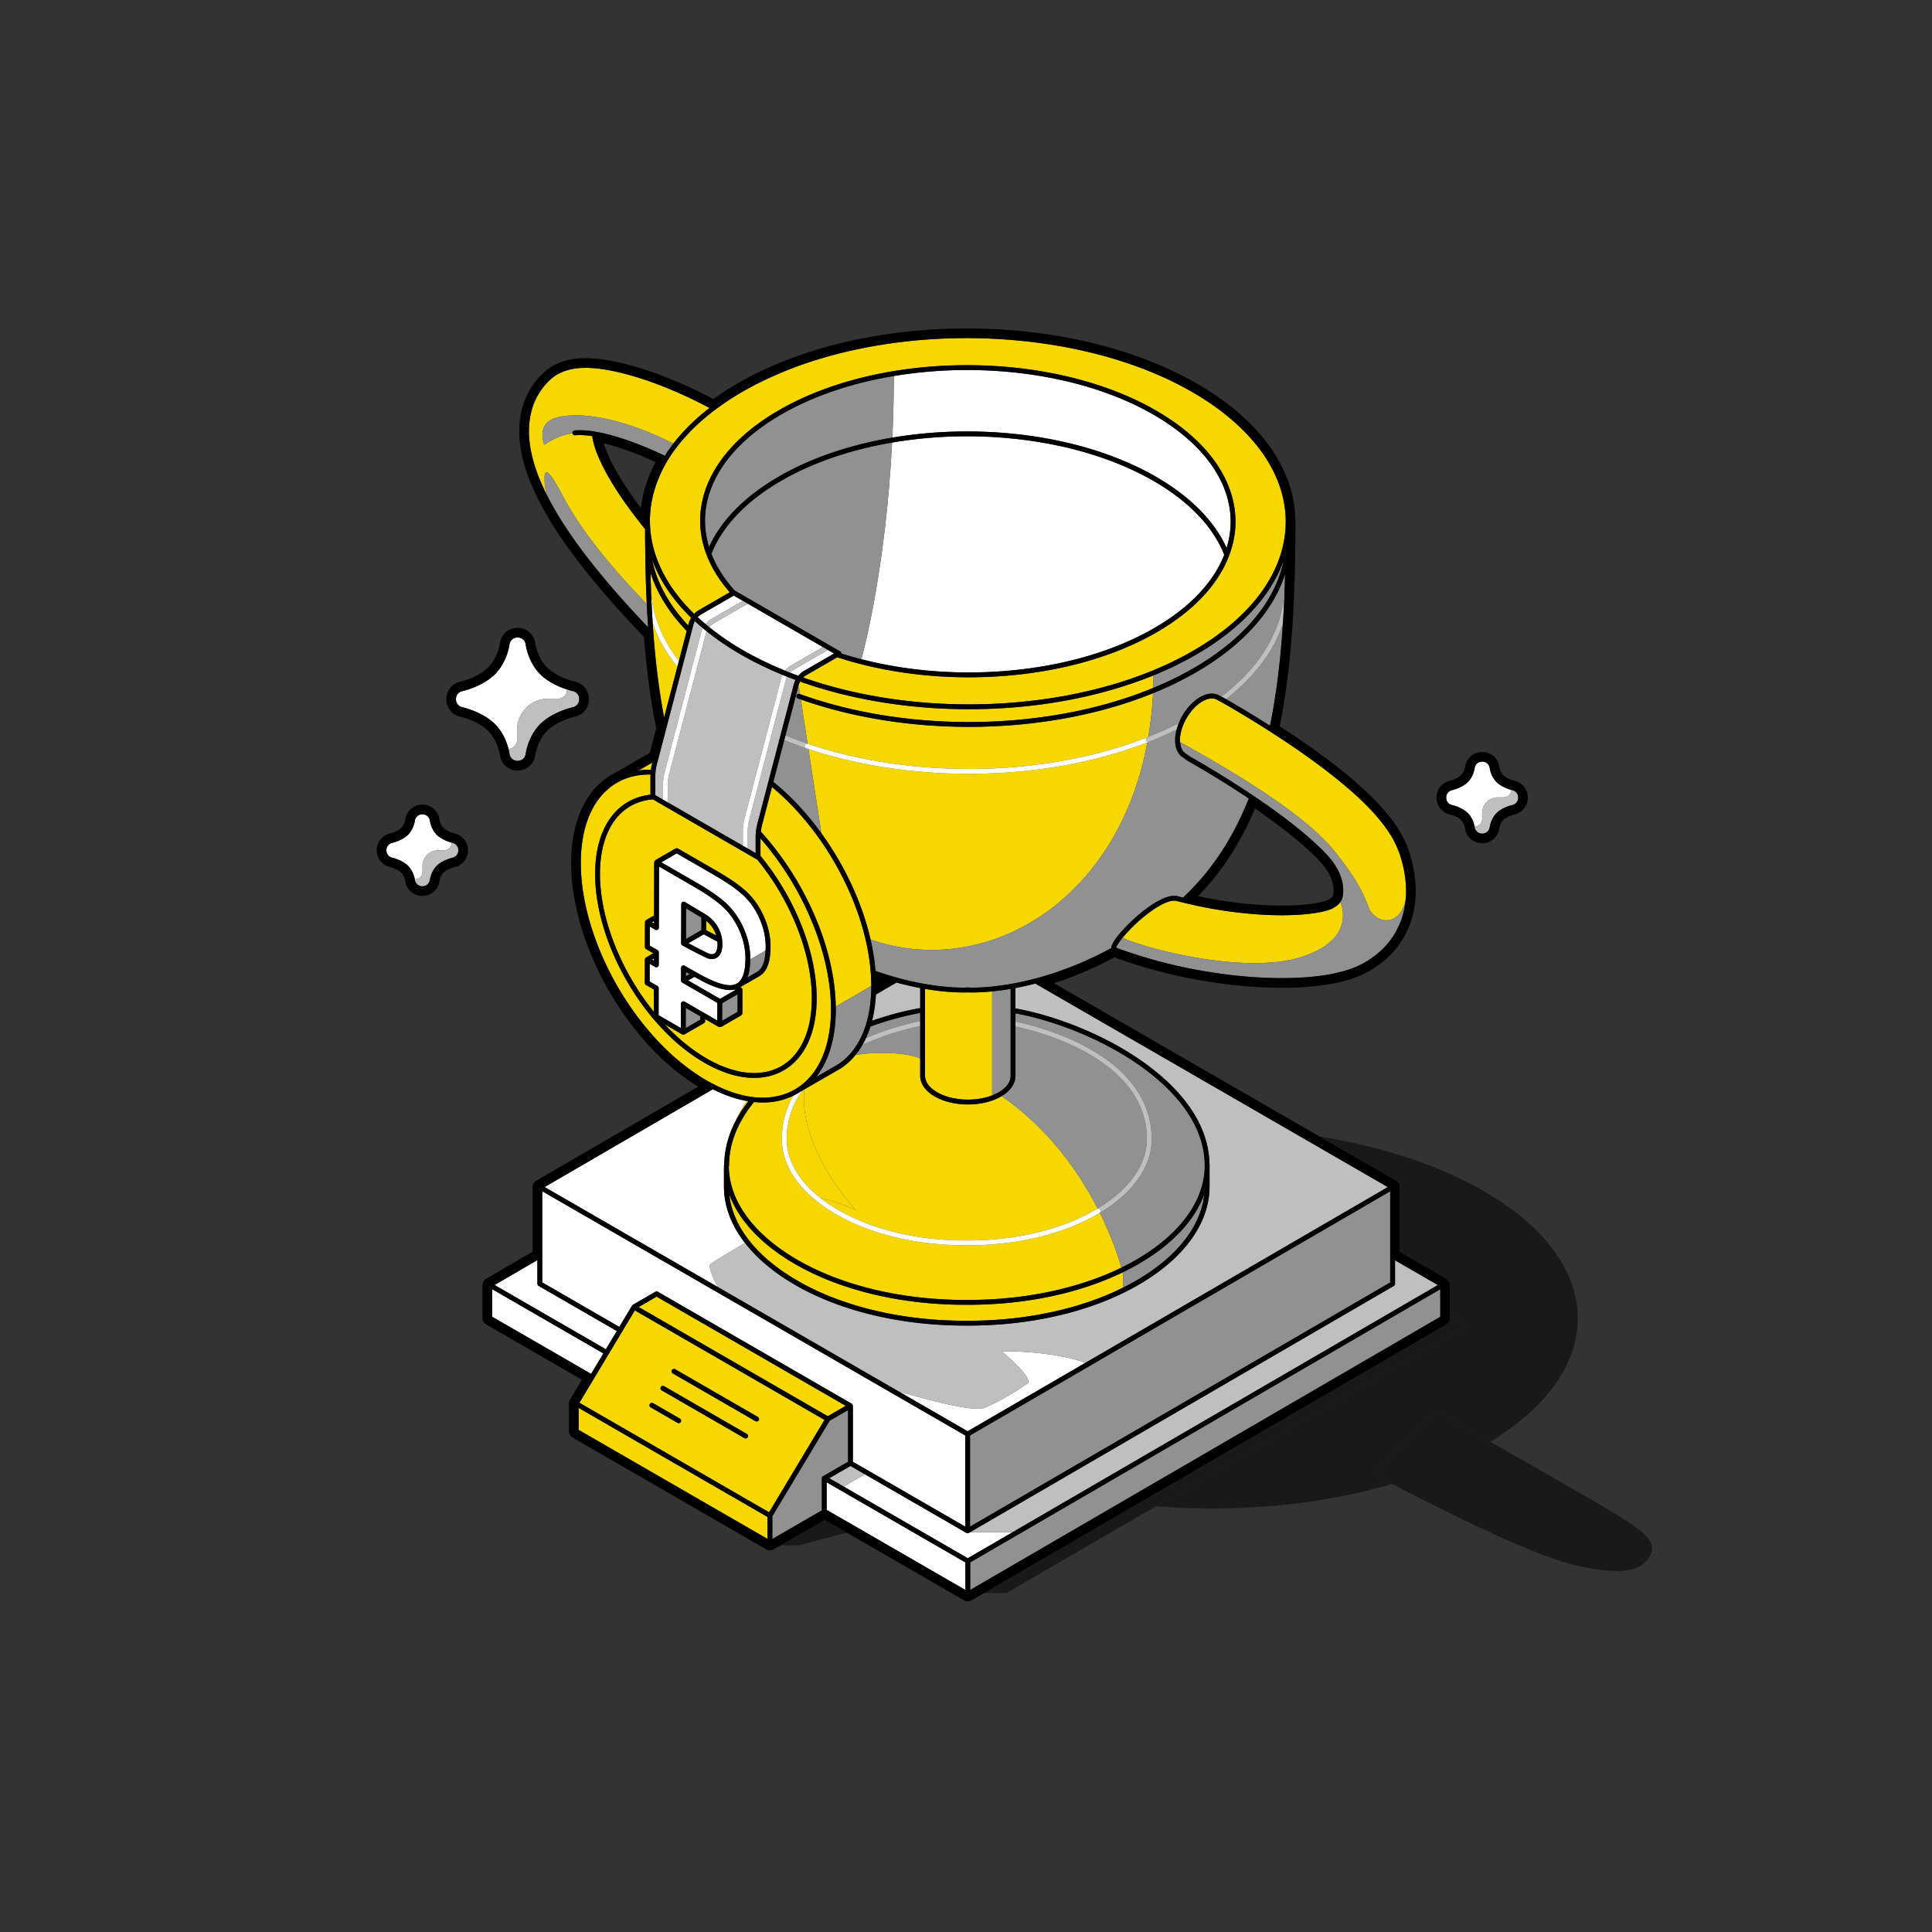 <svg width="220" height="220" fill="none" xmlns="http://www.w3.org/2000/svg"><rect width="100%" height="100%" fill="#333333" stroke="none"/><path d="M163.418 160.584s2.791 1.587 6.295 3.586c6.196-3.78 9.945-8.682 9.945-14.043 0-9.749-12.373-17.991-29.383-20.7l8.717 5.032.073.053v-.001l.028.022.052.045.028.028.046.053.022.028-.002.002a.557.557 0 0 1 .089.153l.002-.001.014.034.023.067.01.036.014.072.005.035-.001.001.009.088v7.386l5.289 3.054.114.087.009.009.091.091c.06.06.103.13.13.21h.001l.001.003.001.002v.001l.011.034.032.122.004.014.018.142v3.27l2.125 1.227-35.589 20.682c2.11.172 4.271.263 6.474.263 7.424 0 14.387-1.019 20.418-2.797-1.321-.694-2.128-1.131-2.128-1.131l7.013-7.259Z" fill="#191919"/><path d="M181.258 170.796a2143.841 2143.841 0 0 0-11.544-6.626c-3.504-1.999-6.295-3.586-6.295-3.586l-7.013 7.259s.807.437 2.128 1.131c4.599 2.415 15.472 7.961 20.633 9.204 6.643 1.599 8.243.246 8.858-1.354.615-1.599-1.477-2.953-6.767-6.028ZM165.106 149.599v.503a.82.82 0 0 1-.41.713l-52.632 30.586h2.554l17.024-9.893 35.589-20.682-2.125-1.227ZM88.902 175.963h2.052l5.478-1.433-2.524-1.457-5.006 2.89Z" fill="#191919"/><path d="M110.461 163.456v10.381l47.844-27.804v-10.381l-47.844 27.804ZM164.007 149.944v-3.138l-53.527 31.107v3.137l8.841-5.138 44.686-25.968Z" fill="#919192"/><path d="M80.907 143.934c.374-.298 3.392-2.08 3.93-2.397-.117-.149-.236-.298-.344-.45-1.356-1.9-2.057-3.938-2.056-5.985v-2.116c0-.015.007-.029.009-.044-.002-.071-.01-.141-.01-.212 0-.045.015-.086.034-.124.02-1.753.49-3.416 1.3-4.966.349-.798.774-1.555 1.27-2.269-1.232-.221-2.528-.659-3.868-1.332l-.295.171-18.86 10.961 19.76 11.407c-.42-.628-1.21-2.371-.87-2.644ZM114.043 153.859s3.773 3.117 2.953 3.691c-.82.574-3.363 2.215-5.003 2.789-1.404.491-7.845-1.358-9.679-1.903l7.871 4.544 13.421-7.799c-3.857-1.4-9.563-1.322-9.563-1.322Z" fill="#fff"/><path d="M117.892 112c-.802.208-1.559.376-2.26.509v2.321c3.343.606 7.25 1.928 10.848 3.838 3.625 1.926 6.937 4.445 9.022 7.447 1.33 1.917 2.151 4.039 2.218 6.315.006.022.013.042.013.065v2.607c.001 2.047-.7 4.086-2.056 5.986-1.356 1.901-3.367 3.669-5.999 5.199-5.345 3.105-12.329 4.651-19.326 4.66h-.534c-6.996-.009-13.98-1.555-19.326-4.66-2.423-1.408-4.311-3.02-5.656-4.749-.537.316-3.555 2.098-3.929 2.397-.34.272.45 2.015.87 2.643l20.537 11.858c1.834.545 8.275 2.394 9.679 1.903 1.64-.574 4.183-2.215 5.003-2.789.82-.574-2.953-3.691-2.953-3.691s5.706-.078 9.562 1.322l34.426-20.006L117.892 112ZM101.629 112.151l-1.593.925-.297.173a15.286 15.286 0 0 1-.436 2.988 35.407 35.407 0 0 1 5.341-1.423c.05-.009.097 0 .142.017v-2.323a34.453 34.453 0 0 1-2.699-.624l-.458.267Z" fill="#BFBFBF"/><path d="m70.52 151.096 1.46-2.432.098-.096 2.494-1.44a.265.265 0 0 1 .159-.071c.016-.003.032-.003.048-.003l.018.001a.27.27 0 0 1 .174.077l21.986 12.693c.021.013.037.031.053.048.013.013.026.025.036.04.012.014.027.025.037.042.033.057.04.121.029.182.002.013.008.024.008.037v6.288c.01.004.022.005.033.011l12.758 7.366v-10.382l-48.167-27.81v10.383l8.776 5.066Z" fill="#fff"/><path d="m110.204 177.437 5.077-2.95h-4.844l-.114.066a.28.28 0 0 1-.276.001l-11.566-6.678-2.418 1.397 14.141 8.164Z" fill="#fff"/><path d="m96.064 169.273 2.419-1.397-1.605-.927c-.01-.006-.017-.015-.026-.022l-2.426 1.4 1.638.946Z" fill="#BFBFBF"/><path d="m70.237 151.568-8.906-5.141a.277.277 0 0 1-.137-.238v-2.699l-4.878 2.835 12.676 7.318 1.245-2.075Z" fill="#fff"/><path d="M158.855 146.192a.273.273 0 0 1-.137.237l-48.28 28.058h4.843l48.452-28.157-4.878-2.817v2.679Z" fill="#BFBFBF"/><path d="m94.133 171.931 15.796 9.121v-3.138l-15.796-9.12v3.137ZM68.709 154.115l-12.666-7.313v3.138l10.223 5.902 1.044.603 1.399-2.33Z" fill="#fff"/><path d="M93.584 168.417c0-.014.006-.026.008-.039a.273.273 0 0 1 .133-.281l2.846-1.643v-5.886l-2.092 1.208-6.53 10.88v2.588l2.34-1.35 3.295-1.903v-3.574Z" fill="#919192"/><path d="m87.4 172.738-21.513-12.42v2.503l6.394 3.691 15.118 8.729v-2.503ZM93.89 161.688l-21.568-12.452c-.012-.007-.019-.017-.029-.026l-6.316 10.526 21.6 12.47 6.312-10.518Zm-17.38-5.67a.275.275 0 0 1 .376-.101l9.41 5.433a.275.275 0 0 1-.275.476l-9.41-5.433a.274.274 0 0 1-.1-.375Zm-1.256 1.934a.275.275 0 0 1 .376-.101l9.409 5.432a.275.275 0 0 1-.275.477l-9.41-5.433a.275.275 0 0 1-.1-.375Zm-1.257 1.933a.275.275 0 0 1 .376-.1l3.045 1.758a.275.275 0 1 1-.274.476l-3.046-1.758a.275.275 0 0 1-.1-.376ZM94.258 161.268l2.048-1.183-21.539-12.435-2.046 1.182 21.528 12.429.009.007Z" fill="#F6D700"/><path d="m158.305 146.033-47.844 27.804v.281a.275.275 0 0 1-.55 0v-.279l-12.758-7.366c-.01-.006-.023-.007-.034-.011v.151a.274.274 0 0 1-.137.238l-.13.075c.009.008.016.017.026.023l1.604.927 11.566 6.677a.277.277 0 0 0 .276 0l.114-.066 48.28-28.058a.274.274 0 0 0 .137-.238v-2.678l-.275-.159-.045-.026a.264.264 0 0 1-.09-.089.547.547 0 0 1-.14-.361v3.155ZM158.03 135.174l-39.668-22.902a.541.541 0 0 1-.25-.332l-.221.06 40.139 23.174ZM61.333 146.427l8.905 5.141.283-.472-8.776-5.066v-3.176a.545.545 0 0 1-.248.456l-.016.014-.01.005-.276.161v2.699c0 .098.053.188.138.238ZM81.083 123.997a.545.545 0 0 1-.206.213l.295-.171-.09-.042ZM101.629 112.15l.459-.266-.212-.059a.544.544 0 0 1-.247.325ZM99.74 113.249l.296-.173a.54.54 0 0 1-.29.073c0 .034-.004.066-.006.1Z" fill="#000"/><path d="M109.911 163.457v-.159a.275.275 0 1 1 .55 0v.158l47.844-27.804v-.319l-.273-.158-34.426 20.006-13.421 7.799-7.87-4.544-20.538-11.858-19.759-11.407-.274.159v.318l48.167 27.809ZM66.266 155.842l1.036.598.007.007.001-.002-1.044-.603ZM61.496 143.31c-.01.006-.016.014-.025.019l.01-.005c.006-.003.009-.01.015-.014ZM94.133 171.932v.008c.017.008.035.012.052.021l15.744 9.091-15.796-9.12ZM158.536 143.328l.045.027a.543.543 0 0 1-.136-.116.259.259 0 0 0 .091.089ZM68.992 153.643l-12.675-7.318-.274.159v.318l12.666 7.313.283-.472Z" fill="#000"/><path d="m115.281 174.487-5.077 2.95-14.14-8.164-1.64-.946-.291.169v.298l15.796 9.12v-.159a.275.275 0 0 1 .55 0v.158l53.527-31.107v-.319l-.273-.157-48.452 28.157Z" fill="#000"/><path d="M110.48 177.913v-.158a.275.275 0 0 0-.55 0v3.297l.274.158.276-.16v-3.137ZM109.91 174.118a.275.275 0 0 0 .55 0v-10.821a.275.275 0 0 0-.55 0v10.821ZM87.91 172.721a.274.274 0 1 1-.471-.283l.139-.231-21.6-12.471-.091.151v.431l21.512 12.42v2.503l-15.118-8.729 15.396 8.889.272-.157v-2.588l-.04.065ZM94.134 168.794v-.298l-.134.077a.275.275 0 0 1-.376-.1.268.268 0 0 1-.032-.095c-.002.013-.008.025-.008.039v3.574l.068-.039c.01-.006.023-.007.034-.012a.546.546 0 0 1 .448 0v-3.146Z" fill="#000"/><path d="m93.583 171.991-3.296 1.903 3.347-1.933c.016-.009.034-.013.051-.021-.011.005-.024.006-.035.012l-.067.039ZM94.425 168.327l2.427-1.4.13-.076a.274.274 0 0 0 .138-.238v-6.439c0-.013-.006-.024-.008-.037a.268.268 0 0 1-.13.194l-.412.238v5.885l-2.846 1.643a.275.275 0 0 0-.133.281.262.262 0 0 0 .032.095.275.275 0 0 0 .376.1l.134-.077.292-.169Z" fill="#000"/><path d="M96.982 160.33a.265.265 0 0 0 .13-.193.266.266 0 0 0-.03-.182c-.009-.017-.024-.028-.036-.041a.272.272 0 0 1-.364.388l-.376-.217-2.048 1.183c.124.078.166.24.093.369a.275.275 0 0 1-.376.1l-.086-.049-6.312 10.519-.14.231a.274.274 0 0 0 .095.377c.13.079.299.037.377-.094l.04-.065 6.529-10.88 2.091-1.207.413-.239ZM74.73 147.057c.016-.001.032-.005.048-.003-.016 0-.032 0-.047.003ZM74.97 147.132a.268.268 0 0 0-.173-.077.27.27 0 0 1 .097.033l.077.044ZM72.294 149.211a.273.273 0 0 1-.071-.351.275.275 0 0 1 .375-.1l.124.072 2.047-1.182-.149-.086a.274.274 0 0 1-.1-.375c.014-.025.034-.043.053-.061l-2.494 1.44-.099.096-1.459 2.432-.283.472-1.245 2.075-.284.472-1.398 2.33v.002a.55.55 0 0 1 .19.753l-1.614 2.687.09-.151 6.317-10.525Z" fill="#000"/><path d="M96.682 160.302a.273.273 0 0 0 .365-.389c-.01-.015-.023-.027-.036-.04-.016-.017-.032-.035-.054-.048l-21.986-12.693-.076-.044a.27.27 0 0 0-.097-.033l-.019-.001c-.016-.002-.031.002-.047.003a.268.268 0 0 0-.16.071c-.019.018-.038.036-.053.061a.275.275 0 0 0 .1.375l.15.086 21.538 12.435.375.217ZM93.89 161.688l.085.049a.273.273 0 0 0 .283-.469c-.003-.002-.005-.006-.008-.007l-21.529-12.43-.124-.072a.275.275 0 0 0-.376.101.271.271 0 0 0 .072.35c.01.008.017.019.029.026l21.567 12.452ZM76.612 156.394l9.41 5.432a.275.275 0 1 0 .275-.476l-9.41-5.433a.275.275 0 1 0-.275.477ZM75.354 158.327l9.41 5.433a.275.275 0 1 0 .275-.476l-9.41-5.433a.275.275 0 1 0-.275.476ZM74.098 160.261l3.046 1.759a.275.275 0 0 0 .275-.477l-3.046-1.758a.275.275 0 1 0-.275.476Z" fill="#000"/><path d="M110.354 148.576h-.535c-6.996-.01-13.98-1.556-19.326-4.661-2.631-1.53-4.642-3.297-5.998-5.199a11.62 11.62 0 0 1-1.454-2.723c.171 1.622.803 3.233 1.901 4.775 1.3 1.823 3.25 3.545 5.828 5.043 5.232 3.042 12.134 4.578 19.049 4.586h.534c6.269-.007 12.522-1.274 17.535-3.776v-1.757c-5.067 2.469-11.294 3.703-17.534 3.712Z" fill="#F6D700"/><path d="M129.678 143.915a28.39 28.39 0 0 1-1.791.949v1.757a27.594 27.594 0 0 0 1.515-.81c2.578-1.498 4.527-3.22 5.827-5.043 1.1-1.542 1.731-3.153 1.902-4.775a11.603 11.603 0 0 1-1.454 2.723c-1.356 1.902-3.367 3.669-5.999 5.199Z" fill="#919192"/><path d="M74.322 70.974c.028.43.059.858.091 1.284.246 3.27.64 6.423 1.212 9.435l1.507-5.761c-1.287-1.589-2.225-3.255-2.81-4.958ZM92.055 85.293l1.476 9.593c.701.97 1.36 1.982 1.963 3.025 1.668 2.883 2.933 5.997 3.64 9.076 13.022 4.521 28.141-4.161 31.515-22.445-6.131 2.379-13.217 3.571-20.315 3.571-6.311 0-12.626-.94-18.28-2.82ZM85.219 125.405c-.06-.01-.12-.024-.18-.034-.496.714-.92 1.471-1.27 2.269.273-.521.582-1.03.926-1.525.166-.24.342-.476.524-.71ZM83.015 132.73a.274.274 0 0 1-.023.109c.024 1.885.673 3.768 1.95 5.558 1.3 1.823 3.248 3.545 5.827 5.043 5.232 3.042 12.134 4.579 19.049 4.586h.534c6.187-.007 12.358-1.241 17.338-3.678-.185-.684-.904-3.128-2.447-6.237l-.008.005-.242.143c-4.071 2.364-9.384 3.539-14.705 3.546h-.405c-5.321-.007-10.633-1.182-14.705-3.546-2.005-1.165-3.538-2.513-4.574-3.966-1.037-1.452-1.575-3.013-1.574-4.583 0-1.854.486-3.5 1.311-4.944-1.044.51-2.219.779-3.491.778-.323 0-.653-.024-.987-.057-.251.31-.493.622-.715.941-1.34 1.933-2.133 4.043-2.133 6.302ZM64.073 56.448c2.685 5.128 7.49 10.167 9.576 12.34-.113-2.374-.17-4.792-.187-7.24-.002-.084-.007-.168-.007-.252 0-.051.004-.103.005-.154-.002-.295-.003-.59-.003-.886-.15-.185-.287-.362-.43-.543-.228-.29-.45-.573-.66-.851l-.045-.057c-.195-.257-.385-.51-.566-.756l-.169-.233c-.139-.192-.279-.383-.41-.569a44.09 44.09 0 0 1-.551-.798 32.251 32.251 0 0 1-1.702-2.803 22.18 22.18 0 0 1-.436-.862 16.663 16.663 0 0 1-.532-1.223v-.001a11.475 11.475 0 0 1-.368-1.146c-.013-.05-.027-.1-.038-.149a7.137 7.137 0 0 1-.087-.415c-.012-.071-.018-.13-.027-.195a10.515 10.515 0 0 0-1.417-.113c-.19 0-.369.008-.533.023a.273.273 0 0 1-.293-.224c-1.291.17-2.551.835-3.212 1.31 0 0-.976-2.352 1.265-3.052 3.15-.983 8.747.494 13.424 2.923 1.096-1.424 2.47-2.788 4.122-4.066a51.468 51.468 0 0 0-5.569-2.563l-.015-.005a42.552 42.552 0 0 0-1.78-.643h-.002a33.67 33.67 0 0 0-2.618-.767l-.118-.03a25.84 25.84 0 0 0-.676-.152c-.058-.013-.118-.028-.176-.04-1.12-.23-2.138-.365-3.153-.368-.097 0-.192.004-.288.006a7.01 7.01 0 0 0-1.5.185c-.092.022-.187.053-.281.08-.237.068-.48.149-.74.267l-.014.007a4.584 4.584 0 0 0-1.111.716l-.005.004v.001c-.016.013-.035.033-.05.046-.098.086-.202.181-.317.298-.056.057-.118.132-.177.196-.08.087-.16.167-.243.268-.08.097-.16.214-.24.322a6.959 6.959 0 0 0-.384.585c-.076.126-.155.244-.225.383l-.002.003a7.084 7.084 0 0 0-.501 1.239l-.007.02a8.539 8.539 0 0 0-.266 1.204c-.065.432-.104.881-.104 1.348v-.001V49.103c0 .375.021.76.063 1.155.021.198.047.398.079.601.046.296.108.6.178.907.169.747.404 1.528.718 2.35l.005.012c.125.325.262.657.411.996l.027.061c.17.386.358.782.562 1.188a5.743 5.743 0 0 1-.23-1.19c-.079-1.111-.206-3.007 2.03 1.265Z" fill="#F6D700"/><path d="M65.436 49.017c.184-.017.38-.025.585-.025.493 0 1.041.047 1.627.135.021.003.04.013.059.02.006.001.012-.002.019 0 .117.017.251.045.38.069h.001c.075.014.163.027.276.05l.007.001h.002a19.094 19.094 0 0 1 1.615.408 34.045 34.045 0 0 1 2.721.93l.06.023c.912.355 1.877.775 2.868 1.25l.053.023a17.9 17.9 0 0 1 .963-1.38c-4.677-2.428-10.275-3.906-13.424-2.922-2.24.7-1.265 3.052-1.265 3.052.66-.475 1.921-1.14 3.212-1.31-.002-.008-.006-.015-.007-.024a.275.275 0 0 1 .248-.3ZM64.074 56.448c-2.236-4.272-2.109-2.376-2.031-1.265.027.382.113.785.23 1.19.843 1.675 1.977 3.521 3.48 5.596l.1.138a67.95 67.95 0 0 0 1.478 1.947l.183.234c.226.285.458.573.697.865.073.09.152.183.227.274.168.204.335.408.51.616l.272.32.505.594.518.594.3.343c.238.27.484.544.733.82l.129.144c.234.259.476.523.72.787a123.027 123.027 0 0 0 1.013 1.087l.125.134c.174.185.357.374.536.561a134.45 134.45 0 0 1-.15-2.639c-2.085-2.173-6.89-7.212-9.575-12.34ZM99.117 116.891c-.144.459-.313.893-.502 1.304 2.066-.881 4.212-1.51 6.171-1.927v-.93c-.016.006-.029.014-.045.018-1.751.312-3.673.834-5.624 1.535ZM135.051 126.428c-1.34-1.931-3.228-3.678-5.398-5.189-4.282-2.985-9.655-5.042-14.02-5.847v.929c3.327.733 7.16 2.069 10.195 4.212 3.057 2.156 5.315 5.168 5.314 9.177 0 1.538-.516 3.068-1.512 4.494-.994 1.426-2.465 2.752-4.387 3.907 1.544 3.109 2.263 5.553 2.447 6.237a26.992 26.992 0 0 0 1.713-.908c2.578-1.498 4.527-3.22 5.827-5.043 1.3-1.824 1.954-3.746 1.954-5.667 0-2.259-.793-4.369-2.133-6.302Z" fill="#919192"/><path d="m91.589 124.052-.218.126c-.04.057-.085.112-.124.17-1.044 1.532-1.666 3.302-1.667 5.362 0 1.443.49 2.888 1.471 4.263.605.849 1.399 1.669 2.376 2.439a20.8 20.8 0 0 1 4.049 1.406s-6.557-6.846-5.887-13.766ZM105.336 122.518c.007.631.431 1.31 1.382 1.862.952.551 2.231.837 3.508.836.966.001 1.929-.164 2.751-.482v-11.841c-.975.097-1.74.121-2.248.121-.226 0-.399-.004-.52-.009-.122.005-.295.009-.52.009-.831.001-2.344-.062-4.353-.406v9.91Z" fill="#F6D700"/><path d="M124.994 137.618c-2.076-4.039-5.518-9.053-10.942-12.796l-.052.034c-1.058.613-2.415.909-3.773.91-1.358 0-2.719-.296-3.784-.91-1.054-.606-1.644-1.444-1.656-2.331v-1.984c-1.068-.552-4.309-.895-7.362-.41a7.538 7.538 0 0 1-1.716 1.553c-.018.011-.036.014-.055.021l-4.065 2.347c-.67 6.92 5.887 13.766 5.887 13.766s-1.81-.891-4.049-1.405c.606.477 1.281.936 2.028 1.37 3.958 2.302 9.188 3.467 14.428 3.473h.405c5.241-.006 10.47-1.171 14.429-3.473l.236-.139c.014-.008.026-.018.041-.026Z" fill="#F6D700"/><path d="M124.994 137.618c1.853-1.117 3.253-2.389 4.186-3.728.941-1.351 1.412-2.766 1.412-4.18-.001-3.787-2.11-6.623-5.081-8.727-2.909-2.057-6.628-3.371-9.878-4.097v5.633c-.001.872-.565 1.698-1.58 2.303 5.423 3.743 8.866 8.758 10.941 12.796Z" fill="#919192"/><path d="M129.63 134.204c.996-1.426 1.512-2.956 1.512-4.494.001-4.009-2.257-7.021-5.314-9.177-3.035-2.142-6.868-3.479-10.195-4.212v.565c3.249.726 6.969 2.04 9.877 4.097 2.971 2.104 5.08 4.94 5.082 8.727-.001 1.414-.472 2.829-1.413 4.18-.933 1.339-2.333 2.611-4.185 3.728l-.041.026a.274.274 0 1 1 .282.472l.008-.005c1.922-1.155 3.393-2.481 4.387-3.907Z" fill="#BFBFBF"/><path d="M98.209 118.981a8.702 8.702 0 0 1-.785 1.15c3.053-.485 6.293-.142 7.362.41v-3.709c-2.099.453-4.405 1.158-6.577 2.149ZM112.979 124.734c.264-.103.515-.22.745-.354.945-.552 1.36-1.229 1.359-1.861v-9.915a30.24 30.24 0 0 1-2.104.289v11.841Z" fill="#919192"/><path d="M92.048 84.716c5.633 1.898 11.962 2.848 18.286 2.847 7.119 0 14.23-1.207 20.333-3.613l.097-.04c.266-1.59.45-3.244.532-4.971-6.278 2.552-13.616 3.83-20.967 3.83-6.636 0-13.274-1.043-19.143-3.121l.774 5.036.088.032Z" fill="#F6D700"/><path d="M91.09 79.037c5.868 2.12 12.556 3.182 19.239 3.182 7.374 0 14.735-1.3 20.981-3.88.016-.474.034-.947.035-1.431-6.288 2.566-13.647 3.85-21.017 3.85-6.664 0-13.33-1.05-19.218-3.147a1.872 1.872 0 0 0-.175.426l-.445 1.7.464-1.587.137.887ZM74.142 67.46c.008.023.017.043.02.067.194 2.64 1.234 5.265 3.145 7.734l.892-3.413c-2.021-2.085-3.399-4.335-4.129-6.646.019.757.043 1.51.072 2.258Z" fill="#F6D700"/><path d="M74.254 63.72c.523 2.585 1.889 5.132 4.11 7.499l.062-.236c.06-.23.162-.44.282-.64-2.137-2.07-3.621-4.311-4.454-6.623Z" fill="#F6D700"/><path d="m93.53 94.886-1.475-9.593c-.06-.02-.123-.036-.182-.056a45.95 45.95 0 0 1-2.568-.962l-1.245 4.756c2.007 1.622 3.858 3.626 5.47 5.855ZM91.185 79.648c-.105-.037-.213-.068-.317-.105a.275.275 0 0 1 .187-.518l.036.012-.137-.887-.464 1.586-1.047 4.002c.823.335 1.659.655 2.517.946l-.775-5.036ZM139.605 79.613a115.75 115.75 0 0 1 5.014 3.028c.155-.754.299-1.517.43-2.29.072-.428.132-.864.197-1.297.067-.441.137-.88.197-1.327.066-.493.121-.994.178-1.494.045-.39.094-.78.134-1.174.056-.547.104-1.1.152-1.652.03-.35.061-.699.088-1.051.033-.432.06-.87.088-1.305-1.026 3.053-3.17 5.985-6.478 8.562ZM126.68 107.48a4.21 4.21 0 0 1 .348-.562c.29-.408.693-.881 1.167-1.375.949-.985 2.176-2.044 3.339-2.746.778-.466 1.522-.784 2.187-.787.171-.001.338.024.496.075v-.001c.169.044.336.082.504.124.085-.079.162-.163.246-.242l.001-.002c3.182-3.038 5.507-6.732 7.191-10.93.014-.035.031-.071.045-.108a111.663 111.663 0 0 0-6.947-4.283h-.001l-.006-.004.002-.003c-.009-.005-.018-.007-.027-.013l-.603-.426c-.523-.372-.807-1.046-.808-1.897v.002-.013c0-.398.069-.808.178-1.216a41.135 41.135 0 0 1-3.123 1.389c-.072.028-.149.052-.221.08-3.373 18.284-18.492 26.966-31.515 22.446.275 1.2.466 2.396.561 3.571l.216.077h.002c.549.19 1.08.359 1.597.512h.001c3.937 1.164 6.906 1.315 8.18 1.316l.249-.002a.248.248 0 0 1 .086-.017h.369c.03 0 .058.007.085.017l.251.002c1.227 0 4.033-.145 7.759-1.197.25-.071.507-.148.766-.227l.274-.085c.238-.075.479-.153.723-.236.126-.042.254-.088.381-.132a38.432 38.432 0 0 0 1.727-.648c.171-.069.346-.145.52-.217a40.179 40.179 0 0 0 2.001-.908c.156-.076.311-.151.469-.23.392-.197.787-.402 1.187-.62.005-.167.061-.315.143-.484ZM135.948 76.067c5.926-3.446 9.296-7.76 10.204-12.184-1.426 3.924-4.743 7.639-9.928 10.65a39.237 39.237 0 0 1-4.878 2.375c-.002.484-.02.957-.035 1.431a38.536 38.536 0 0 0 4.637-2.272Z" fill="#919192"/><path d="M136.225 76.543a39.285 39.285 0 0 1-4.929 2.396 42.165 42.165 0 0 1-.532 4.97 40.358 40.358 0 0 0 3.434-1.545c.011-.005.022-.005.033-.009.118-.291.25-.58.409-.855.509-.878 1.208-1.648 2.009-2.111.468-.27.925-.408 1.351-.408.324 0 .628.083.888.244l.195.1c4.722-3.614 7.023-7.887 7.16-12.166a.277.277 0 0 1 .044-.133l.004-.102c.018-.517.032-1.038.045-1.559-1.312 4.12-4.694 8.032-10.111 11.178Z" fill="#919192"/><path d="M151.701 103.462h.002-.002ZM152.563 102.805l-.001.003-.005.005-.002.003-.002.002c-.011.014-.028.031-.041.045-.06.069-.134.143-.227.221-.016.012-.027.024-.043.038-.037.028-.083.058-.125.087a3.283 3.283 0 0 1-.388.238l-.016.008-.005.004-.005.002h.001l-.003.002-.002.001-.008.003-.032.016-.049.022a2.717 2.717 0 0 1-.139.057h-.001a4.6 4.6 0 0 1-.41.134l.003-.001-.002.001h-.002a9.099 9.099 0 0 1-.698.164c-.398.08-.858.154-1.381.211a28.718 28.718 0 0 1-1.815.126c-.381.014-.773.023-1.185.023h-.021l-.068-.001a40.896 40.896 0 0 1-3.104-.128c-.067-.006-.136-.014-.204-.019a49.648 49.648 0 0 1-7.361-1.175h-.002a54.2 54.2 0 0 1-1.142-.28l-.02-.006a1.017 1.017 0 0 0-.338-.052c-.419-.003-1.002.201-1.63.551-.629.349-1.308.838-1.954 1.376a17.97 17.97 0 0 0-2.314 2.303c2.844 1.308 14.229 4.276 20.587 2.117 5.41-1.837 4.643-5.137 4.224-6.209-.022.032-.043.073-.065.102l-.005.006ZM142.955 82.245c-2.288-1.415-3.897-2.31-3.959-2.344l-.361-.188-.022-.013a1.105 1.105 0 0 0-.613-.169c-.305 0-.672.1-1.076.334-.691.398-1.341 1.101-1.808 1.91-.468.808-.754 1.721-.753 2.514l.001.008v.002c0 .078.013.141.019.214 6.695 3.69 14.246 8.333 17.491 12.314 1.99 2.441 3.22 4.41 3.959 6.461.64 1.778 3.408 2.474 4.211-.692.042-.38.07-.759.07-1.132v-.006a12.805 12.805 0 0 0-.452-3.284 16.36 16.36 0 0 0-.318-1.046c-.039-.114-.09-.216-.133-.326a10.353 10.353 0 0 0-.72-1.498c-.1-.169-.209-.332-.317-.496a14.79 14.79 0 0 0-.875-1.21c-.334-.418-.686-.828-1.059-1.231-.371-.398-.76-.791-1.163-1.179l-.016-.015c-1.086-1.043-2.283-2.045-3.518-3.014-.161-.125-.317-.253-.478-.377l-.004-.003a77.258 77.258 0 0 0-1.774-1.317 82.7 82.7 0 0 0-1.396-.99l-.01-.008c-.477-.33-.947-.648-1.411-.958l-.327-.218a111.377 111.377 0 0 0-3.188-2.043Z" fill="#F6D700"/><path d="M155.833 103.288c-.738-2.051-1.969-4.02-3.959-6.461-3.245-3.981-10.796-8.624-17.491-12.314.046.61.258 1.025.556 1.235l.592.418c.219.121 3.662 2.055 7.446 4.619l.007.004c.333.225.667.454 1.004.689l.004.003.004.002a75.02 75.02 0 0 1 2.334 1.692c.71.538 1.397 1.082 2.042 1.622.51.427.997.851 1.441 1.267l.002.002c.14.13.272.256.405.383.057.055.118.111.174.166.306.296.581.58.83.86a7.663 7.663 0 0 1 1.116 1.58c.202.382.386.824.498 1.338.072.326.115.681.116 1.064v.01c0 .137-.008.263-.021.376-.009.073-.022.134-.035.197-.007.036-.012.077-.02.11v.002l-.001.003-.001.001-.001.006a1.932 1.932 0 0 1-.125.35c-.034.072-.076.126-.116.185.418 1.072 1.185 4.372-4.224 6.209-6.358 2.159-17.743-.809-20.587-2.117a6.48 6.48 0 0 0-.573.792 1.403 1.403 0 0 0-.154.336 54.45 54.45 0 0 0 6.245 1.895c.696.167 1.389.32 2.077.459a61.46 61.46 0 0 0 1.605.298c3.195.553 6.242.81 8.952.811.987 0 1.924-.037 2.818-.106a26.884 26.884 0 0 0 2.113-.237 18.358 18.358 0 0 0 1.734-.361c.126-.032.257-.058.38-.094a12.601 12.601 0 0 0 1.379-.484c.123-.052.246-.11.368-.168.065-.032.131-.06.196-.093a10.475 10.475 0 0 0 1.558-.981c.059-.045.122-.086.18-.133.086-.068.166-.142.248-.212.089-.076.182-.15.267-.229h.001a8.836 8.836 0 0 0 1.822-2.344c.048-.089.082-.182.127-.273.098-.199.199-.398.28-.602.118-.297.219-.596.304-.896a9.625 9.625 0 0 0 .295-1.571c-.803 3.166-3.572 2.47-4.212.692Z" fill="#919192"/><path d="M91.7 84.889a.275.275 0 0 1 .349-.173l-.088-.032a44.896 44.896 0 0 1-2.516-.946l-.14.537c.84.34 1.693.667 2.568.962a.275.275 0 0 1-.173-.348ZM146.242 67.159c-.136 4.28-2.437 8.552-7.16 12.167l.171.089.008.003.344.195c3.307-2.577 5.451-5.51 6.477-8.562l.035-.507c.018-.302.037-.604.053-.908.036-.663.067-1.33.093-2 .009-.203.016-.406.024-.61a.268.268 0 0 0-.045.133Z" fill="#BFBFBF"/><path d="M130.511 84.307a.275.275 0 0 1 .155-.357c-6.103 2.406-13.214 3.614-20.333 3.613-6.324 0-12.653-.949-18.286-2.847a.275.275 0 1 0-.176.52c.06.021.122.038.182.057 5.653 1.88 11.968 2.82 18.28 2.82 7.097 0 14.183-1.192 20.314-3.57.072-.029.148-.053.22-.081a.275.275 0 0 1-.356-.155Z" fill="#fff"/><path d="M130.666 83.95a.275.275 0 0 0 .202.512 41.49 41.49 0 0 0 3.123-1.39c.064-.24.143-.48.239-.717-.011.004-.022.004-.033.009a40.326 40.326 0 0 1-3.434 1.545c-.033.014-.064.029-.097.041Z" fill="#BFBFBF"/><path d="M74.143 67.46c.045 1.183.104 2.355.179 3.514.585 1.703 1.522 3.37 2.81 4.957l.175-.67c-1.912-2.469-2.951-5.095-3.146-7.734-.002-.024-.011-.045-.018-.067Z" fill="#fff"/><path d="m67.469 49.659-.031-.004c.008.065.014.123.026.195a.554.554 0 0 1 .005-.191ZM73.027 59.713c.143.18.28.358.43.543v-.337a.545.545 0 0 1-.43-.206ZM73.028 59.713ZM72.322 58.805ZM71.588 57.816c-.14-.192-.28-.384-.41-.569.13.185.27.377.41.57ZM68.39 49.268a19.116 19.116 0 0 1 .001 0ZM75.7 51.912l.008-.01c-.018-.01-.034-.016-.052-.025.017.009.029.025.045.035ZM72.787 50.627ZM68.39 49.267h-.007.009-.001ZM67.705 49.148a.27.27 0 0 1 .123.09.548.548 0 0 1 .276-.022c-.128-.024-.263-.052-.38-.07l-.019.002Z" fill="#000"/><path d="M67.62 49.365a.545.545 0 0 1 .208-.128.273.273 0 0 0-.123-.09c-.019-.007-.037-.017-.058-.02a11.216 11.216 0 0 0-1.627-.135c-.205 0-.4.008-.585.025a.275.275 0 0 0-.248.3c0 .009.005.016.007.024.026.138.15.237.293.224.164-.016.343-.023.533-.023.42 0 .903.042 1.417.113l.031.004c.02-.11.07-.213.151-.294ZM69.838 42.256h.002-.002ZM69.84 42.256c-1.12-.23-2.14-.366-3.153-.368-.096 0-.192.003-.289.006.096-.003.192-.006.288-.006 1.015.003 2.034.139 3.154.368ZM62.747 43.153l.005-.003-.005.002v.002ZM62.745 43.155v.001c-.015.012-.033.032-.048.044.016-.013.035-.033.05-.046l-.002.001ZM82.465 132.73c0-.042.005-.082.005-.124a.273.273 0 0 0-.032.124c0 .071.007.141.009.212a.26.26 0 0 1 .04-.104.269.269 0 0 1-.022-.108ZM115.633 115.392c4.365.805 9.738 2.862 14.02 5.847 2.17 1.511 4.058 3.258 5.398 5.189 1.34 1.933 2.133 4.043 2.133 6.302v-.235c0-.152.123-.275.275-.275a.27.27 0 0 1 .262.21c-.067-2.276-.888-4.398-2.218-6.315-2.085-3.002-5.397-5.521-9.022-7.447-3.599-1.91-7.505-3.232-10.848-3.838v.562Z" fill="#000"/><path d="M135.23 138.397c-1.301 1.823-3.25 3.545-5.828 5.043-.552.321-1.125.621-1.712.908-4.98 2.437-11.151 3.671-17.338 3.678h-.534c-6.915-.007-13.817-1.544-19.05-4.586-2.578-1.498-4.527-3.22-5.827-5.043-1.276-1.79-1.925-3.673-1.95-5.558-.006.015-.017.026-.026.04a.268.268 0 0 1 .022.107v2.116c0 .297.021.594.053.891.342.928.824 1.841 1.453 2.724 1.357 1.901 3.367 3.669 6 5.198 5.345 3.106 12.328 4.652 19.325 4.661h.535c6.24-.008 12.467-1.243 17.534-3.712a28.205 28.205 0 0 0 1.792-.949c2.631-1.529 4.642-3.297 5.998-5.198a11.628 11.628 0 0 0 1.454-2.724c.031-.297.052-.594.053-.891v-2.372c-.001 1.921-.654 3.843-1.954 5.667ZM99.117 116.891c1.952-.701 3.873-1.223 5.623-1.535.017-.003.031-.012.046-.018v-.507a.273.273 0 0 0-.142-.017 35.416 35.416 0 0 0-5.342 1.423c-.056.223-.118.441-.185.654Z" fill="#000"/><path d="M82.487 132.838a.27.27 0 0 1 .478.041c.01-.014.02-.025.027-.04a.274.274 0 0 0 .023-.109c0-2.259.792-4.369 2.133-6.302.222-.319.465-.632.715-.941a11.35 11.35 0 0 1-.643-.082c-.182.234-.357.47-.524.71a14.232 14.232 0 0 0-.925 1.525c-.81 1.55-1.28 3.213-1.3 4.966-.001.042-.006.083-.006.124a.28.28 0 0 0 .022.108Z" fill="#000"/><path d="M90.493 146.287c5.345 3.104 12.329 4.651 19.326 4.66h.534c6.997-.009 13.981-1.556 19.326-4.66 2.632-1.53 4.642-3.298 5.999-5.2 1.356-1.9 2.057-3.938 2.056-5.985v-2.607c0-.023-.008-.044-.013-.065a.27.27 0 0 0-.262-.21.275.275 0 0 0-.275.275v2.607c0 .297-.021.594-.052.891-.171 1.622-.803 3.233-1.902 4.775-1.3 1.823-3.249 3.545-5.827 5.043-.49.285-.999.551-1.516.81-5.013 2.502-11.265 3.769-17.534 3.776h-.534c-6.915-.007-13.817-1.544-19.05-4.586-2.579-1.498-4.527-3.22-5.827-5.043-1.1-1.542-1.73-3.153-1.902-4.775a8.505 8.505 0 0 1-.053-.891v-2.116a.274.274 0 0 0-.275-.275.27.27 0 0 0-.225.127.26.26 0 0 0-.04.104c-.003.015-.01.028-.01.044v2.116c0 2.047.7 4.085 2.057 5.985.108.152.227.301.343.45 1.344 1.73 3.233 3.342 5.656 4.75Z" fill="#000"/><path d="M90.603 134.293c1.036 1.453 2.57 2.8 4.574 3.966 4.072 2.364 9.384 3.539 14.705 3.547h.406c5.321-.008 10.633-1.183 14.705-3.547l.242-.143a.276.276 0 0 0-.284-.472c-.077.047-.156.093-.235.139-3.959 2.302-9.188 3.467-14.429 3.473h-.405c-5.24-.006-10.47-1.171-14.428-3.473a17.328 17.328 0 0 1-2.028-1.371c-.977-.77-1.77-1.59-2.376-2.438-.98-1.376-1.47-2.821-1.47-4.264 0-2.06.623-3.83 1.666-5.362.04-.058.084-.113.125-.17l-.257.148c-.2.129-.406.247-.617.356l-.022.013-.005.001c-.043.023-.085.049-.13.07a9.824 9.824 0 0 0-1.31 4.944c-.001 1.57.537 3.131 1.573 4.583Z" fill="#fff"/><path d="M98.209 118.981c2.172-.991 4.478-1.696 6.577-2.149v-.564c-1.959.416-4.105 1.045-6.17 1.927a9.944 9.944 0 0 1-.407.786Z" fill="#BFBFBF"/><path d="m146.264 67.636.027-.712-.004.102-.023.61ZM142.224 90.94l-.02-.014c-.014.037-.031.072-.046.109.015-.037.044-.064.066-.096ZM134.721 102.208l.094.023a.56.56 0 0 1 .151-.266c-.083.08-.161.165-.245.243ZM73.511 60.422c-.015-.167-.02-.334-.028-.5-.009 0-.017-.003-.026-.003l.001.337.003.885c.003-.203.006-.406.019-.609a.269.269 0 0 1 .031-.11ZM99.91 110.636l-.217-.077.004.052a.534.534 0 0 1 .212.025ZM110.729 112.464l-.25-.002a.243.243 0 0 0-.085-.017h-.37a.248.248 0 0 0-.086.017l-.249.002c-1.274-.001-4.242-.152-8.179-1.316a.55.55 0 0 1 .389.462.554.554 0 0 1-.022.215l.211.059c.967.264 1.87.468 2.698.624v-.116a.275.275 0 1 1 .55 0v.216c2.009.344 3.522.406 4.353.406.225 0 .398-.005.52-.01.122.005.295.01.52.01.508 0 1.274-.024 2.248-.121a30.825 30.825 0 0 0 2.105-.288v-.213a.275.275 0 1 1 .55 0v.116c.701-.132 1.458-.3 2.26-.508.072-.019.147-.041.221-.06a.543.543 0 0 1-.021-.212.552.552 0 0 1 .396-.462c-3.725 1.053-6.532 1.198-7.759 1.198ZM74.143 67.46a167.59 167.59 0 0 1-.072-2.258 12.964 12.964 0 0 1-.608-3.655c.018 2.449.074 4.866.187 7.241.042.886.09 1.766.15 2.64.154.16.303.318.46.48.09.093.143.212.153.34v.01a135.89 135.89 0 0 1-.09-1.284c-.075-1.16-.134-2.331-.18-3.514Z" fill="#000"/><path d="m74.281 86.834-1.564.903c.39-.055.788-.092 1.2-.091.066 0 .134.006.201.008.033-.253.081-.505.145-.751l.018-.07ZM99.217 112.274c0-.356-.014-.72-.034-1.088v-.004c-.229-4.246-1.773-8.862-4.165-12.996-1.914-3.31-4.372-6.308-7.111-8.568l-1.135 4.338a5.418 5.418 0 0 0-.135.737 34.463 34.463 0 0 1 4.267 5.868c2.58 4.46 4.195 9.47 4.265 14.053l4.048-2.337v-.003Z" fill="#F6D700"/><path d="M95.466 121.182c2.293-1.528 3.737-4.551 3.751-8.853v-.051l-4.047 2.337c.001.102.006.206.006.309v.056c-.01 3.244-.816 5.838-2.23 7.654l2.507-1.448c.005-.002.01-.002.013-.004Z" fill="#919192"/><path d="M97.423 120.131c.287-.352.548-.737.786-1.15.144-.251.28-.513.406-.786a11.043 11.043 0 0 0 .687-1.958c.233-.914.382-1.913.437-2.988l.007-.1a.547.547 0 0 1-.537-.557c.002-.105.006-.19.006-.263v-.056V112.329c-.014 4.302-1.457 7.324-3.75 8.852a.275.275 0 0 1 .262.481l-.074.043c.018-.007.037-.011.054-.022a7.51 7.51 0 0 0 1.716-1.552ZM95.017 98.186c2.393 4.134 3.937 8.75 4.166 12.996a.548.548 0 0 1 .514-.572l-.003-.051a25.173 25.173 0 0 0-.562-3.571c-.706-3.08-1.97-6.193-3.639-9.077a35.58 35.58 0 0 0-1.964-3.025c-1.612-2.229-3.462-4.233-5.47-5.855l-.153.587c2.74 2.26 5.197 5.258 7.111 8.569Z" fill="#000"/><path d="m91.59 124.052 4.064-2.347.075-.043a.274.274 0 0 0-.263-.481c-.004.003-.008.003-.012.005l-2.508 1.448c-.028.035-.051.074-.079.109a7.44 7.44 0 0 1-1.752 1.583l.257-.148.217-.126ZM90.497 124.682l-.026.014.004-.001.022-.013Z" fill="#000"/><path d="M86.85 124.994c2.306-.003 4.22-.904 5.588-2.596 1.366-1.694 2.179-4.202 2.188-7.419v-.055c.001-4.537-1.6-9.597-4.199-14.088a34.125 34.125 0 0 0-3.831-5.364v1.984a29.837 29.837 0 0 1 2.763 3.99c2.244 3.882 3.636 8.252 3.637 12.227v.048c-.008 2.816-.719 5.067-1.972 6.623-1.252 1.557-3.052 2.398-5.146 2.396-1.727 0-3.653-.563-5.675-1.73-3.455-1.996-6.553-5.387-8.799-9.265-2.244-3.881-3.634-8.25-3.635-12.225v-.05.002c.008-2.817.719-5.068 1.972-6.625 1.085-1.351 2.584-2.161 4.328-2.352V88.41c0-.07.011-.138.013-.207-.055 0-.111-.006-.166-.006-1.151 0-2.205.226-3.142.663l-.025.013-.037.02a6.737 6.737 0 0 0-1.282.801c-.073.058-.14.126-.21.187-.121.104-.244.206-.36.32a7.24 7.24 0 0 0-.528.588l-.005.005c-1.366 1.695-2.179 4.205-2.188 7.423v.054c-.001 4.538 1.6 9.595 4.197 14.085a34.074 34.074 0 0 0 3.926 5.474 30.633 30.633 0 0 0 1.287 1.369l.023.022c.408.407.826.797 1.25 1.171a24.34 24.34 0 0 0 2.547 1.958 20.5 20.5 0 0 0 1.102.69c.119.069.248.134.393.213l.002.001c2.16 1.18 4.192 1.741 5.984 1.741Z" fill="#F6D700"/><path d="M81.067 106.269c.154.083.322.172.493.261a3.283 3.283 0 0 0-.215-.551 3.564 3.564 0 0 0-.924-1.121l-.003 1.061c.14.076.373.203.649.35Z" fill="#F6D700"/><path d="M84.882 97.11c-.006 0-.01.003-.017.003a.272.272 0 0 1-.243-.154l-8.891-5.133a.266.266 0 0 1-.18-.104l-1.205-.695c-1.707.131-3.131.87-4.177 2.165-1.154 1.43-1.843 3.554-1.85 6.281v.047c-.002 3.846 1.356 8.14 3.56 11.949a29.182 29.182 0 0 0 2.57 3.739l.006-2.532-.892-.516a.274.274 0 0 1-.137-.238l.007-2.647c0-.06.025-.113.059-.159a.27.27 0 0 1 .094-.098l.811-.468-.822-.475a.274.274 0 0 1-.138-.239l.008-2.801c0-.01.006-.018.007-.027a.274.274 0 0 1 .134-.246l.894-.516.016-6.044c0-.074.037-.137.088-.188a.274.274 0 0 1 .094-.098l2.237-1.291a.27.27 0 0 1 .243-.011c.02.006.038.009.057.02l4.398 2.539c1.65.953 2.851 1.806 3.612 2.579l-.001-.002.001.002c.761.763 1.374 1.695 1.835 2.79.452 1.079.68 2.161.68 3.238V107.802c-.003.874-.097 1.571-.298 2.111v.002c-.2.523-.485.926-.869 1.174l-.007.003c-.01.008-.017.018-.027.024l-2.237 1.291-.006.002.109.063c.056.032.09.085.112.144.026.05.032.105.025.158l-.007 2.583c0 .08-.034.15-.088.2a.27.27 0 0 1-.091.09l-2.21 1.276a.274.274 0 0 1-.157.031.27.27 0 0 1-.172-.028l-1.527-.882-.002.154a.271.271 0 0 1-.124.307l-2.209 1.275a.264.264 0 0 1-.123.034.246.246 0 0 1-.066-.005c-.013-.002-.025-.006-.037-.01-.02-.006-.04-.005-.059-.015l-1.98-1.143c1.472 1.576 3.092 2.914 4.788 3.893 1.957 1.13 3.793 1.656 5.4 1.656 1.949-.003 3.562-.762 4.717-2.191 1.153-1.43 1.843-3.553 1.85-6.279v-.047c.001-3.846-1.357-8.141-3.563-11.951a29.142 29.142 0 0 0-2.652-3.843c-.012-.005-.026-.006-.038-.013l-1.31-.756Z" fill="#F6D700"/><path d="M85.04 125.371c.059.01.12.025.179.034.217.036.43.06.643.082.334.033.664.056.987.056 1.272.002 2.448-.267 3.492-.777.044-.021.085-.047.13-.07l.025-.014c.212-.109.418-.226.618-.356a7.461 7.461 0 0 0 1.752-1.583c.028-.035.05-.074.078-.109 1.415-1.816 2.222-4.41 2.232-7.654v-.056c0-.103-.006-.207-.008-.31-.07-4.583-1.686-9.593-4.265-14.053a34.433 34.433 0 0 0-4.267-5.868c-.025.209-.04.42-.04.63v.149a34.167 34.167 0 0 1 3.831 5.364c2.598 4.491 4.2 9.551 4.199 14.088v.055c-.01 3.216-.823 5.724-2.188 7.418-1.368 1.693-3.283 2.594-5.589 2.596-1.792.001-3.823-.56-5.984-1.74a.551.551 0 0 1 .218.744l.089.042c1.34.673 2.636 1.111 3.867 1.332ZM73.916 88.196c.054 0 .111.005.166.006.006-.183.012-.367.035-.548-.067-.002-.135-.008-.201-.008-.412 0-.81.037-1.2.091l-1.943 1.122c.938-.437 1.99-.662 3.143-.663Z" fill="#000"/><path d="M86.57 97.766a.272.272 0 0 1-.339.113 29.199 29.199 0 0 1 2.653 3.843c2.205 3.81 3.564 8.105 3.562 11.951v.047c-.007 2.727-.697 4.849-1.85 6.279-1.155 1.429-2.768 2.188-4.717 2.191-1.607 0-3.443-.526-5.4-1.656-1.696-.978-3.316-2.316-4.788-3.893l-1.106-.639a.276.276 0 0 1-.137-.239l.001-.555a29.172 29.172 0 0 1-2.568-3.739c-2.205-3.809-3.563-8.103-3.561-11.949v-.045c.007-2.729.696-4.852 1.85-6.283 1.046-1.295 2.47-2.033 4.177-2.165l-.152-.088a.272.272 0 0 1-.125-.301v-.143c-1.745.19-3.244 1-4.329 2.352-1.253 1.557-1.963 3.808-1.972 6.626v-.002.05c.002 3.974 1.392 8.343 3.636 12.224 2.245 3.878 5.344 7.269 8.799 9.265 2.021 1.167 3.947 1.73 5.675 1.73 2.094.003 3.894-.839 5.146-2.396 1.252-1.556 1.963-3.806 1.971-6.623v-.048c0-3.975-1.392-8.345-3.636-12.227a29.893 29.893 0 0 0-2.763-3.99v.1a.276.276 0 0 1-.028.21Z" fill="#000"/><path d="m75.895 52.648-.001.003c-.438.75-.794 1.509-1.08 2.275-.028.078-.06.157-.088.236-.065.186-.122.371-.178.557-.037.123-.074.246-.108.37a13.196 13.196 0 0 0-.292 1.383c-.028.182-.048.363-.067.545-.013.12-.029.24-.038.36a11.85 11.85 0 0 0-.037.893v.01l.003.07v.003c.019 3.634 1.686 7.29 5.037 10.553.155-.16.325-.307.522-.421l3.535-2.04c-2.234-2.538-3.372-5.334-3.373-8.147 0-4.587 3.008-9.123 8.912-12.552 5.938-3.45 13.702-5.16 21.474-5.162 7.768.001 15.546 1.715 21.517 5.161 5.995 3.459 9.054 8.04 9.054 12.666 0 1.285-.245 2.566-.715 3.82a.265.265 0 0 1-.035.094c-1.226 3.186-3.954 6.193-8.164 8.638-5.932 3.446-13.692 5.16-21.46 5.161-5.165 0-10.332-.76-14.973-2.28l-3.52 2.032c-.133.077-.25.173-.36.277 5.778 2.033 12.324 3.056 18.868 3.056 9.295 0 18.578-2.058 25.619-6.151 6.907-4.017 10.348-9.21 10.455-14.385l-.001-.002.005-.09c0-.053.006-.106.006-.158v-.01c-.004-2.655-.879-5.304-2.643-7.818a18.742 18.742 0 0 0-1.263-1.59c-1.69-1.923-3.924-3.735-6.726-5.354a37.333 37.333 0 0 0-2.758-1.44c-.475-.223-.959-.44-1.449-.648-4.602-1.954-9.826-3.2-15.218-3.744a62.458 62.458 0 0 0-11.478-.103 59.812 59.812 0 0 0-5.122.65c-1.122.193-2.23.417-3.32.674-1.091.256-2.165.545-3.216.865a42.043 42.043 0 0 0-5.216 1.95 37.466 37.466 0 0 0-3.536 1.796l-.001.002c-.366.212-.717.43-1.064.65-.122.078-.245.155-.365.233a30.969 30.969 0 0 0-1.403.977c-2.561 1.889-4.473 3.966-5.74 6.135Z" fill="#F6D700"/><path d="M131.358 54.767c-5.859-3.383-13.554-5.088-21.242-5.087-2.878 0-5.755.238-8.534.714-.709 13.995-3.107 23.258-3.494 24.678 3.882.998 8.054 1.503 12.225 1.502 7.688.001 15.364-1.703 21.184-5.087 4.112-2.392 6.729-5.286 7.909-8.31-1.194-3.058-3.865-5.995-8.048-8.41Z" fill="#fff"/><path d="M101.611 49.833a51.427 51.427 0 0 1 8.506-.703c7.768.001 15.546 1.715 21.517 5.16 4.004 2.313 6.693 5.119 8.042 8.11.304-.99.462-1.99.462-2.99.001-4.366-2.889-8.785-8.779-12.189-5.859-3.383-13.555-5.088-21.242-5.087-2.811 0-5.619.23-8.336.683-.004 2.447-.065 4.79-.17 7.016Z" fill="#fff"/><path d="M101.583 50.394c-4.647.795-9.02 2.254-12.663 4.373-4.105 2.385-6.728 5.279-7.908 8.295.56 1.44 1.44 2.853 2.656 4.196.007.003.016.001.023.006l11.977 6.914c.084.05.136.14.137.237.748.239 1.51.458 2.284.657.387-1.42 2.784-10.683 3.494-24.678Z" fill="#919192"/><path d="M88.643 54.291c3.748-2.176 8.224-3.66 12.969-4.459.104-2.226.165-4.568.169-7.015-4.72.787-9.165 2.255-12.86 4.404-5.802 3.374-8.64 7.746-8.64 12.077 0 .998.158 1.998.461 2.988 1.334-2.949 3.975-5.713 7.901-7.995Z" fill="#919192"/><path d="M131.773 71.963c4.21-2.445 6.938-5.452 8.164-8.638a.27.27 0 0 1-.134.116.275.275 0 0 1-.354-.16c-.013-.035-.029-.07-.043-.105-1.179 3.025-3.796 5.92-7.91 8.311-5.819 3.384-13.495 5.088-21.183 5.087-4.171 0-8.343-.504-12.225-1.502-.774-.199-1.535-.418-2.284-.657v.002c0 .098-.052.189-.137.238l-.327.188c4.64 1.52 9.808 2.28 14.973 2.281 7.768 0 15.528-1.715 21.46-5.16Z" fill="#000"/><path d="M80.997 63.098a.275.275 0 0 1-.514-.2c.08-.204.166-.408.258-.612a10.17 10.17 0 0 1-.46-2.988c-.002-4.331 2.837-8.703 8.638-12.077 3.696-2.149 8.141-3.617 12.862-4.404a50.79 50.79 0 0 1 8.335-.683c7.688 0 15.384 1.704 21.242 5.087 5.89 3.404 8.781 7.823 8.78 12.19 0 .999-.158 2-.462 2.99.103.227.2.456.287.685a.276.276 0 0 1 .01.145c.469-1.254.715-2.535.715-3.82-.001-4.626-3.06-9.208-9.055-12.666-5.97-3.446-13.748-5.16-21.517-5.16-7.772 0-15.536 1.712-21.473 5.16-5.905 3.43-8.912 7.966-8.912 12.553 0 2.813 1.138 5.608 3.372 8.146l.313-.18a.272.272 0 0 1 .251-.006c-1.216-1.343-2.096-2.755-2.656-4.196l-.014.036Z" fill="#000"/><path d="M139.963 63.086c-.087-.23-.184-.458-.287-.686-1.349-2.991-4.038-5.797-8.042-8.11-5.971-3.445-13.749-5.159-21.518-5.16-2.866 0-5.731.235-8.505.703-4.745.799-9.221 2.282-12.968 4.459-3.927 2.282-6.568 5.045-7.901 7.994-.092.204-.179.408-.258.613a.275.275 0 1 0 .513.2c.004-.013.01-.024.015-.037 1.18-3.016 3.803-5.91 7.907-8.295 3.645-2.119 8.017-3.578 12.664-4.373a50.735 50.735 0 0 1 8.533-.714c7.688 0 15.384 1.703 21.242 5.087 4.183 2.415 6.854 5.352 8.048 8.41l.043.104a.275.275 0 0 0 .355.16.269.269 0 0 0 .133-.116c.018-.03.03-.06.035-.094a.265.265 0 0 0-.009-.145ZM104.785 115.338v7.187c.012.887.602 1.725 1.657 2.331 1.065.614 2.425.91 3.783.91 1.358-.001 2.715-.297 3.773-.91l.052-.034c1.016-.605 1.58-1.431 1.581-2.303v-10.127a.275.275 0 1 0-.55 0v10.127c.001.632-.414 1.309-1.359 1.861-.23.134-.482.252-.746.354-.821.318-1.784.483-2.751.482-1.277.001-2.556-.285-3.508-.836-.952-.552-1.375-1.231-1.382-1.862v-10.126a.275.275 0 1 0-.55 0v2.946Z" fill="#000"/><path d="m89.48 77.421-4.164 15.92a5.41 5.41 0 0 0-.175 1.367v1.916l.905.522v-1.822c0-.508.065-1.015.194-1.507l4.163-15.92c.043-.166.106-.325.181-.476-.323-.12-.642-.242-.96-.368-.06.117-.11.239-.144.368ZM75.491 91.052V89.43c0-.508.065-1.015.194-1.507l4.163-15.92c.044-.166.11-.323.186-.475a25.02 25.02 0 0 1-.916-.805 1.889 1.889 0 0 0-.16.4l-4.163 15.92a5.386 5.386 0 0 0-.176 1.367v2.14l.872.503ZM84.59 94.708c0-.508.066-1.014.194-1.506l4.164-15.92a2.41 2.41 0 0 1 .165-.435 39.615 39.615 0 0 1-4.753-2.313 30.885 30.885 0 0 1-3.893-2.647 1.875 1.875 0 0 0-.087.255l-4.163 15.92a5.411 5.411 0 0 0-.176 1.367v1.942l8.55 4.935v-1.598Z" fill="#BFBFBF"/><path d="m75.733 91.826-.18-.104a.266.266 0 0 0 .18.104ZM76.042 89.429c0-.462.059-.92.176-1.368l4.163-15.92a1.94 1.94 0 0 1 .087-.254c-.148-.12-.29-.24-.433-.36-.077.152-.142.309-.186.476l-4.163 15.92a5.95 5.95 0 0 0-.194 1.506v1.623l.55.318V89.43ZM80.99 70.505l3.607-2.083-1.044-.603-3.71 2.142a1.885 1.885 0 0 0-.396.316c.287.266.584.53.894.79.182-.22.396-.416.649-.562ZM90.365 76.26c-.155.09-.288.206-.41.333.313.123.629.242.947.358.181-.216.394-.408.644-.551l3.434-1.984-.722-.416c-.015.013-.027.029-.045.04l-3.848 2.22ZM81.265 70.981a1.88 1.88 0 0 0-.503.435 30.394 30.394 0 0 0 3.872 2.641c1.5.866 3.103 1.635 4.78 2.319a2.42 2.42 0 0 1 .675-.592l3.63-2.095-8.58-4.953c-.01.007-.016.018-.027.024l-3.847 2.221Z" fill="#fff"/><path d="M80.991 70.505a2.424 2.424 0 0 0-.65.561c.14.117.279.234.422.35.142-.171.307-.322.503-.435l3.848-2.221c.01-.007.017-.017.027-.025l-.543-.313-3.607 2.083Z" fill="#BFBFBF"/><path d="M84.867 97.113c.005 0 .01-.003.016-.003l-.26-.15c.045.09.136.153.244.153ZM85.14 94.708c0-.461.059-.92.175-1.367l4.164-15.92c.033-.129.085-.25.143-.368a39.65 39.65 0 0 1-.51-.206 2.41 2.41 0 0 0-.165.435l-4.164 15.92a5.953 5.953 0 0 0-.193 1.506v1.598l.55.318v-1.916Z" fill="#fff"/><path d="M90.09 75.784a2.431 2.431 0 0 0-.676.592c.18.073.36.147.54.218.123-.127.256-.244.411-.333l3.847-2.222c.018-.01.03-.026.045-.04l-.538-.31-3.629 2.096Z" fill="#BFBFBF"/><path d="M76.671 50.522c-.35.454-.67.914-.963 1.38l-.007.01c.114.07.204.172.244.3a.552.552 0 0 1-.05.436c1.267-2.17 3.179-4.246 5.74-6.135l-.025.018a.551.551 0 0 1-.588.042c-.077-.041-.151-.076-.228-.117-1.653 1.278-3.026 2.642-4.123 4.066ZM142.507 50.005c-1.691-1.924-3.927-3.739-6.726-5.354 2.802 1.62 5.036 3.431 6.726 5.354ZM82.273 46.053ZM83.402 45.303ZM74.009 59.353a.549.549 0 0 1-.527.568c.009.168.014.334.028.502a.275.275 0 0 1 .518.143 12.018 12.018 0 0 0 .227 3.154c.832 2.312 2.317 4.553 4.454 6.623.096-.158.208-.304.337-.437-3.35-3.263-5.018-6.919-5.037-10.553ZM146.406 59.581c.004-.067.007-.124.007-.157l-.001-.012.001.01c0 .053-.006.106-.007.159ZM135.948 74.058c-7.041 4.093-16.324 6.152-25.619 6.15-6.544.001-13.09-1.022-18.867-3.055-.14.135-.258.289-.35.459 5.887 2.096 12.553 3.146 19.217 3.147 7.37 0 14.729-1.285 21.018-3.85a39.306 39.306 0 0 0 4.878-2.376c5.185-3.011 8.501-6.726 9.928-10.65.146-.716.23-1.434.248-2.153v-.017l.004-.087c.001-.064.008-.129.008-.193v-.023l-.01-.095c.004-.513.009-1.02.01-1.53l-.01-.112c-.107 5.174-3.548 10.368-10.455 14.385ZM80.468 71.886a30.876 30.876 0 0 0 3.893 2.648 39.63 39.63 0 0 0 5.263 2.519c.319.126.638.249.962.368.085-.17.194-.325.316-.47a42.667 42.667 0 0 1-.947-.358c-.181-.07-.361-.144-.54-.218a39.04 39.04 0 0 1-4.78-2.318 30.453 30.453 0 0 1-3.872-2.64 25.219 25.219 0 0 1-.421-.35 23.85 23.85 0 0 1-.893-.79c-.13.132-.243.28-.33.445.294.271.6.54.915.805.144.12.286.24.434.36Z" fill="#000"/><path d="M74.005 61.295c0-.243.007-.486.022-.73a.275.275 0 1 0-.549-.033 12.38 12.38 0 0 0-.018.61c-.001.05-.005.102-.005.153 0 .085.005.168.007.252.024 1.225.227 2.449.608 3.655.73 2.31 2.108 4.56 4.129 6.646l.164-.63c-2.22-2.367-3.586-4.914-4.11-7.498a12.184 12.184 0 0 1-.248-2.425ZM146.152 63.883c-.908 4.424-4.278 8.738-10.204 12.184a38.316 38.316 0 0 1-4.638 2.273c-6.245 2.579-13.607 3.88-20.981 3.88-6.682 0-13.371-1.063-19.238-3.183-.011-.005-.023-.008-.034-.012a.275.275 0 1 0-.188.517c.104.038.212.07.316.106 5.87 2.078 12.508 3.12 19.144 3.121 7.351 0 14.689-1.279 20.967-3.83a39.204 39.204 0 0 0 4.928-2.396c5.418-3.146 8.8-7.06 10.112-11.178.031-1.204.054-2.414.064-3.635a12.127 12.127 0 0 1-.248 2.153ZM146.404 61.626c.004-.08.009-.148.008-.193 0 .065-.007.129-.008.193Z" fill="#000"/><path d="M74.264 86.903a6.037 6.037 0 0 0-.145.751c-.023.182-.029.365-.035.549-.003.068-.014.137-.014.206v2.229c.006-.025.012-.05.025-.074a.275.275 0 0 1 .376-.101l.15.086v-2.14c0-.461.058-.921.175-1.367l4.163-15.92a1.893 1.893 0 0 1 .49-.845 1.9 1.9 0 0 1 .395-.316l3.71-2.141 1.044.602.543.314 8.58 4.953.537.31.723.418-3.435 1.983c-.25.144-.463.335-.644.551-.122.145-.231.3-.316.47-.076.152-.138.31-.182.477l-4.163 15.92a5.951 5.951 0 0 0-.194 1.506v1.823l.422.243c.065.038.11.1.128.167v-2.233c0-.211.016-.422.04-.631.03-.248.072-.494.136-.736l1.134-4.339.154-.587 1.244-4.756.14-.537 1.047-4.002.444-1.7c.04-.15.102-.29.175-.424.093-.17.211-.324.35-.459.11-.104.227-.2.36-.277l3.52-2.032.327-.19a.274.274 0 0 0 .138-.237v-.001a.275.275 0 0 0-.138-.237l-11.977-6.915c-.007-.004-.016-.003-.023-.006a.272.272 0 0 0-.252.006l-.312.18-3.535 2.04c-.197.115-.366.262-.522.422-.129.133-.241.279-.337.437-.12.2-.223.41-.283.64l-.062.236-.164.63-.893 3.412-.175.671-1.507 5.761c.072.377.136.76.213 1.134a.553.553 0 0 1-.007.251l-.822 3.147a.552.552 0 0 1-.258.337l-.47.272-.018.069Z" fill="#000"/><path d="m74.194 90.94.152.087 1.205.695.18.104 8.89 5.134.26.15 1.311.756c.012.008.026.008.038.013a.272.272 0 0 0 .237-.489l-.422-.243-.905-.523-.55-.317-8.55-4.937-.55-.317-.871-.504-.15-.086a.275.275 0 0 0-.376.1c-.013.024-.018.05-.024.075a.27.27 0 0 0 .125.301ZM143.244 81.778a115.75 115.75 0 0 0-3.984-2.36l-.007-.004-.171-.088-.195-.101a1.662 1.662 0 0 0-.888-.244c-.426 0-.883.138-1.351.407-.801.464-1.5 1.234-2.009 2.112a6.833 6.833 0 0 0-.648 1.572 4.854 4.854 0 0 0-.179 1.217l.001.013V84.3c.001.85.285 1.525.808 1.897l.603.426c.009.006.018.008.027.013l-.002.003.006.004h.001a112 112 0 0 1 6.947 4.283l.02.014a.538.538 0 0 1 .284-.226.548.548 0 0 1 .469.07 112.888 112.888 0 0 0-7.446-4.618l-.591-.418c-.299-.21-.511-.625-.557-1.235-.006-.073-.019-.136-.02-.214v-.01c-.001-.793.285-1.706.753-2.514.467-.81 1.117-1.513 1.808-1.91.404-.233.771-.335 1.076-.334.24 0 .442.06.613.17l.022.012.361.188c.062.034 1.672.93 3.96 2.344.584.362 1.213.758 1.871 1.182l-.006-.005a.549.549 0 0 1-.241-.575c.014-.067.024-.138.039-.206-.477-.303-.941-.595-1.374-.863ZM151.701 103.462h.001v-.001l-.001.001ZM148.982 104.071h-.002a15.549 15.549 0 0 0 .002 0ZM136.841 103.254l-.007-.002a48.855 48.855 0 0 0 .007.002ZM160.045 102.596a9.625 9.625 0 0 1-.295 1.571 9.927 9.927 0 0 0 .364-2.704c0 .374-.028.753-.069 1.133ZM135.223 102.897ZM146.143 84.288l.326.218-.326-.218ZM151.061 103.696h.001-.001ZM151.7 103.464l.001-.002-.01.005.009-.003ZM151.471 103.562c.055-.021.1-.04.139-.057l-.001.001a5.308 5.308 0 0 1-.138.056ZM152.513 102.863ZM151.471 103.562c-.054.02-.115.042-.184.065l.183-.064.001-.001ZM152.562 102.808l.001-.003-.008.011.002-.003.005-.005ZM151.729 103.447ZM159.445 105.064l.001-.001c-.081.203-.182.403-.28.602.098-.199.199-.398.279-.601ZM133.34 109.812c.696.167 1.389.32 2.076.459h.001a58.885 58.885 0 0 1-2.077-.459ZM157.216 108.283l.001-.001c-.086.079-.179.153-.268.229.089-.076.181-.149.267-.228ZM152.877 102.155l.001-.003v-.001l-.001.005v-.001ZM142.982 90.789ZM127.824 106.789a18.02 18.02 0 0 1 2.313-2.303c.646-.538 1.325-1.027 1.955-1.376.628-.35 1.211-.554 1.629-.55.129 0 .241.017.338.051l.02.006c.381.099.763.191 1.143.28a.55.55 0 0 1-.405-.391.557.557 0 0 1-.001-.275l-.094-.023c-.168-.042-.336-.08-.504-.124v.001a1.588 1.588 0 0 0-.497-.075c-.664.003-1.408.321-2.186.787-1.163.702-2.391 1.761-3.339 2.746-.474.494-.877.967-1.168 1.375a4.194 4.194 0 0 0-.347.562c-.082.169-.139.317-.144.484l.059-.03a.55.55 0 0 1 .455-.033l.045.016c.02-.07.068-.193.155-.336a6.48 6.48 0 0 1 .573-.792Z" fill="#000"/><path d="M74.466 109.395v-.249l-.216.124.216.125ZM74.478 105.155v-.273l-.236.137.236.136ZM87.19 107.8v-.02c0-.999-.21-2.006-.637-3.025-.436-1.037-1.01-1.906-1.718-2.616l-.001-.001c-.698-.713-1.868-1.55-3.496-2.49l-4.28-2.47-1.755 1.013 4.005 2.313c1.65.953 2.851 1.806 3.612 2.579v-.001.001c.76.763 1.374 1.695 1.834 2.79.453 1.079.68 2.161.68 3.238V109.133l-.002.114 1.745-1.007c.006-.142.013-.284.013-.44ZM83.747 112.726l-.09-.051a2.216 2.216 0 0 1-.694.057c-.472-.031-.974-.15-1.506-.344a13.062 13.062 0 0 1-1.646-.749 54.118 54.118 0 0 1-.735-.405l-.713.412 3.628 2.094 1.756-1.014ZM80.14 106.393l-1.747 1.009c.109.059.233.126.37.198a51.05 51.05 0 0 0 1.453.754c.29.143.538.253.62.275l.011.004.004.001c.074.014.142.021.203.021.191-.004.301-.055.408-.172l.001-.001v-.001c.139-.15.244-.463.243-.957v-.012c0-.1-.008-.197-.016-.294l-.334-.173a87.56 87.56 0 0 1-1.217-.652Z" fill="#fff"/><path d="m79.743 115.729-1.652-.955-.007 2.297 1.655-.956.004-.386ZM86.275 110.627c.256-.165.48-.457.652-.907.135-.361.22-.86.25-1.48l-1.746 1.007c-.01.819-.103 1.483-.294 1.997v.002c-.009.021-.02.039-.028.06l1.151-.664c.005-.005.009-.011.015-.015ZM79.868 105.914l.004-1.428-.054-.032-.875-.526-.82-.49-.01 3.489 1.755-1.013ZM83.991 113.22l-1.754 1.013-.006 2.006 1.754-1.013.006-2.006ZM78.103 110.685l-.001.477.416-.241-.415-.236Z" fill="#919192"/><path d="m84.413 112.977-.421.243-.006 2.006.096-.055a.272.272 0 0 1 .366.386.27.27 0 0 0 .088-.199l.007-2.584a.268.268 0 0 1-.13.203ZM84.27 112.42a1.948 1.948 0 0 1-.612.255l.09.051.39-.225a.274.274 0 0 1 .375.1c.003.005.003.01.005.015a.264.264 0 0 0-.112-.144l-.108-.063c-.008.005-.017.005-.026.009l-.003.002ZM77.292 96.726c.076.131.03.3-.1.375l-.133.077 4.28 2.47c1.627.94 2.797 1.778 3.495 2.49l.002.001c.707.71 1.281 1.579 1.717 2.616.428 1.019.638 2.026.638 3.025v.02c0 .156-.008.298-.014.44-.029.62-.113 1.119-.249 1.48-.172.45-.396.742-.652.907-.007.004-.01.01-.015.015l.004-.002a.272.272 0 0 1 .302.452l.007-.003c.384-.248.669-.651.869-1.174v-.001c.2-.541.294-1.238.298-2.112V107.78c0-1.077-.228-2.159-.68-3.238-.461-1.095-1.074-2.027-1.836-2.79-.76-.773-1.96-1.626-3.611-2.58l-4.399-2.539c-.018-.01-.037-.013-.056-.019a.272.272 0 0 1 .133.112ZM85.225 101.75v.002-.002ZM79.872 104.486l-.005 1.429.085-.049a.275.275 0 1 1 .275.476l-.089.051c.223.122.706.384 1.218.652.111.059.222.115.333.173a3.285 3.285 0 0 0-.13-.687l-.492-.262a69.135 69.135 0 0 1-.65-.35l.004-1.06c-.057-.047-.11-.095-.17-.14l-.005-.003-.028-.018-.094-.059-.252-.153ZM78.518 110.92l-.417.241-.001.333.263.151.712-.412a138.02 138.02 0 0 1-.557-.313Z" fill="#000"/><path d="m84.139 112.501-.391.225-1.756 1.014.11.063c.084.049.137.14.137.239v.191l1.754-1.013.42-.243a.271.271 0 0 0 .131-.203.266.266 0 0 0-.025-.158c-.002-.005-.002-.01-.005-.015a.275.275 0 0 0-.375-.1ZM73.846 109.037l.403.234.217-.125.001-.555-.07-.041-.81.468a.27.27 0 0 0-.095.098.276.276 0 0 1 .08-.079.274.274 0 0 1 .274 0ZM73.584 104.797a.272.272 0 0 1 .275.001l.383.221.236-.137.003-.636-.894.516a.273.273 0 0 0-.134.246.273.273 0 0 1 .131-.211ZM80.14 106.393l.09-.051a.275.275 0 0 0-.276-.477l-.085.049-1.755 1.014v.322l.28.152 1.746-1.009ZM86.64 110.74a.275.275 0 0 0-.376-.1l-.004.002-1.15.664c-.198.491-.472.874-.838 1.112.008-.004.017-.004.025-.008l.005-.002 2.237-1.292c.011-.006.017-.016.027-.024a.272.272 0 0 0 .074-.352ZM84.458 115.272a.275.275 0 0 0-.376-.101l-.095.055-1.755 1.013v.449a.275.275 0 0 1-.139.238c-.032.019-.068.023-.103.027a.266.266 0 0 0 .158-.03l2.21-1.276a.264.264 0 0 0 .09-.091.27.27 0 0 0 .01-.284ZM79.745 115.729l-.005.386.15-.086a.275.275 0 0 1 .377.1c.012.022.017.046.023.069l.001-.154-.546-.315Z" fill="#000"/><path d="M75.026 105.632a.276.276 0 0 1-.412.237l-.62-.358-.006 2.167.893.516a.276.276 0 0 1 .137.239l-.004 1.438a.276.276 0 0 1-.413.238l-.619-.358-.005 2.013.892.515a.277.277 0 0 1 .138.239l-.01 3.087 2.538 1.465.008-2.772a.275.275 0 0 1 .412-.237l3.727 2.151.005-2.012-4-2.31a.274.274 0 0 1-.136-.238l.003-1.439a.274.274 0 0 1 .411-.238c.001 0 .388.221.846.479.457.258.985.554 1.259.7.55.293 1.076.534 1.575.717.496.181.95.286 1.354.312l.14.004c.327 0 .594-.077.831-.228.256-.165.48-.458.653-.908.166-.444.26-1.086.262-1.919v-.021c0-.999-.21-2.006-.637-3.025-.436-1.037-1.011-1.906-1.718-2.616l-.002-.001c-.697-.712-1.867-1.55-3.495-2.489l-3.987-2.302-.02 6.954Zm2.965-2.913s1.865 1.112 2.42 1.451c.081.05.128.078.16.101l.007.005c.551.41.974.897 1.257 1.454.28.55.422 1.147.421 1.782v.013c-.003.557-.105 1.001-.377 1.315l-.002.004-.001.001-.001.001-.003.002a1.055 1.055 0 0 1-.819.357c-.1 0-.2-.011-.305-.032h-.004a1.494 1.494 0 0 1-.288-.1 10.385 10.385 0 0 1-.397-.183c-.3-.146-.66-.331-1.008-.514-.696-.365-1.346-.722-1.346-.722a.276.276 0 0 1-.143-.242l.013-4.458a.274.274 0 0 1 .415-.235Z" fill="#fff"/><path d="M77.73 117.8a.269.269 0 0 1-.15-.12.274.274 0 0 1 .101-.376l.404-.233.006-2.296 1.653.954.546.316 1.528.881a.27.27 0 0 0 .171.028c.035-.005.071-.009.103-.028a.275.275 0 0 0 .138-.237l.001-.45.006-2.006v-.191a.277.277 0 0 0-.137-.239l-.11-.063-3.627-2.094-.263-.152.001-.332.002-.477.415.236.558.313c.289.161.56.311.735.405.567.303 1.117.556 1.646.749.532.194 1.034.313 1.506.344a2.208 2.208 0 0 0 .695-.057c.217-.051.424-.133.61-.254l.003-.003c.367-.238.641-.621.839-1.112.008-.021.019-.038.027-.06v-.001c.192-.515.284-1.179.295-1.997 0-.04.003-.075.003-.115V109.111c0-1.077-.227-2.159-.68-3.238-.46-1.094-1.074-2.027-1.835-2.79-.76-.773-1.961-1.626-3.612-2.579l-4.005-2.313-.35.202a.272.272 0 0 1-.37-.378.266.266 0 0 0-.086.187l-.017 6.044-.002.636v.274l-.237-.137-.383-.221a.27.27 0 0 0-.405.21c-.001.01-.007.017-.007.027l-.008 2.801c0 .099.052.19.137.24l.823.474.07.04-.002.556v.249l-.216-.124-.404-.233a.275.275 0 0 0-.275 0 .262.262 0 0 0-.079.078.264.264 0 0 0-.059.159l-.007 2.647c0 .098.053.189.137.238l.893.516-.007 2.532-.002.555c0 .098.052.19.138.239l1.106.639 1.98 1.143c.018.01.04.01.058.016Zm1.303-16.82c1.627.939 2.797 1.777 3.495 2.489l.002.001c.707.71 1.281 1.579 1.718 2.616.427 1.019.637 2.026.637 3.025v.021c-.002.833-.096 1.475-.262 1.919-.173.451-.397.743-.653.908a1.493 1.493 0 0 1-.832.228l-.14-.004c-.404-.026-.857-.131-1.353-.312-.499-.182-1.026-.424-1.575-.717a73.98 73.98 0 0 1-1.26-.7c-.457-.258-.844-.479-.844-.479a.275.275 0 0 0-.412.238l-.004 1.439c0 .098.053.189.138.238l4 2.31-.007 2.012-3.726-2.151a.274.274 0 0 0-.412.237l-.008 2.772-2.537-1.465.008-3.087a.276.276 0 0 0-.137-.239l-.893-.515.006-2.013.62.358a.274.274 0 0 0 .412-.238l.004-1.438a.276.276 0 0 0-.138-.239l-.892-.516.006-2.167.62.358a.274.274 0 0 0 .412-.237l.02-6.954 3.987 2.302ZM77.834 117.814a.36.36 0 0 1-.066-.004c.022.003.043.006.066.004Z" fill="#000"/><path d="M82.92 103.082v.001h.001l-.001-.001ZM77.575 102.954l-.013 4.458c0 .101.055.193.144.242 0 0 .65.357 1.345.722.35.183.71.368 1.008.513.15.073.285.136.398.184.114.047.194.08.288.1h.001l.003.001c.104.02.205.031.305.031.315.003.615-.121.819-.357l.003-.002v-.001l.001-.001.002-.004c.272-.314.374-.759.378-1.315v-.013a3.87 3.87 0 0 0-.422-1.782c-.282-.557-.705-1.044-1.256-1.455l-.007-.004c-.032-.023-.079-.051-.16-.101-.555-.339-2.42-1.451-2.421-1.452a.275.275 0 0 0-.416.236Zm2.644 1.743.029.018.005.004c.06.045.112.093.168.139.404.334.713.706.924 1.121.091.179.16.363.216.551.066.222.11.45.13.688.007.097.016.194.016.294v.012c0 .494-.105.807-.243.957v.001l-.001.001c-.107.117-.217.168-.41.172-.06 0-.127-.007-.202-.021l-.003-.001-.012-.004a5.476 5.476 0 0 1-.62-.275 51.053 51.053 0 0 1-1.453-.754l-.37-.198-.28-.152.001-.322.01-3.49.82.49.875.526.053.032.252.153.095.058ZM74.578 98.292a.275.275 0 0 0 .376.1l.349-.2 1.755-1.014.133-.077a.275.275 0 0 0 .1-.375.27.27 0 0 0-.132-.112.271.271 0 0 0-.243.011l-2.237 1.291a.274.274 0 0 0-.094.098.273.273 0 0 0-.007.278ZM79.89 116.029l-.15.086-1.655.956-.404.233a.272.272 0 0 0 .049.496l.036.009a.294.294 0 0 0 .066.005.262.262 0 0 0 .124-.034l2.209-1.275a.272.272 0 0 0 .124-.307c-.007-.023-.01-.047-.023-.068a.275.275 0 0 0-.376-.101ZM159.436 94.74l.001.004-.001-.002v-.001ZM157.96 109.093l-.001.001.001-.001ZM60.13 44.751l.002-.002v-.001l-.001.003Z" fill="#000"/><path d="M164.695 150.815a.822.822 0 0 0 .41-.714v-3.772l-.018-.142-.004-.014-.032-.122-.011-.034v-.001l-.001-.002-.001-.003-.001.001a.53.53 0 0 0-.13-.211l-.092-.091-.008-.009-.114-.086-5.289-3.055v-7.386l-.009-.088.001-.001-.005-.035-.014-.071-.01-.037-.023-.067-.014-.034-.002.001a.557.557 0 0 0-.089-.153l.002-.002-.021-.028-.048-.053-.027-.028-.052-.045-.028-.022v.001l-.073-.053-8.717-5.032-30.264-17.473a40.56 40.56 0 0 0 6.891-2.94 56.783 56.783 0 0 0 8.297 2.335l.001.001c3.847.775 7.532 1.129 10.774 1.13 1.84 0 3.541-.113 5.093-.355l.008-.002a18.839 18.839 0 0 0 2.237-.48l.01-.003a11.904 11.904 0 0 0 2.118-.813l.023-.011a11.251 11.251 0 0 0 2.496-1.723 9.906 9.906 0 0 0 2.507-3.623c.533-1.333.746-2.703.746-4.007v-.005c-.002-1.654-.33-3.22-.828-4.685l-.001-.002-.005-.014h-.001c-.254-.738-.58-1.4-.939-2.011l-.002-.003c-.678-1.144-1.493-2.153-2.38-3.112l-.001-.001-.008-.009-.002-.002-.002-.001c-1.564-1.68-3.404-3.241-5.309-4.708-2.026-1.556-4.125-2.989-6.009-4.21 1.311-6.47 1.715-13.587 1.774-20.962.001-.07.011-.17.012-.305V61.362l-.009-.088c.003-.51.009-1.02.009-1.539l-.008-.087c.002-.055.008-.126.008-.225 0-2.902-.964-5.787-2.843-8.46-1.879-2.676-4.669-5.146-8.339-7.264-7.312-4.218-16.783-6.296-26.24-6.3-9.456.004-18.905 2.08-26.175 6.301a31.919 31.919 0 0 0-2.678 1.744c-2.62-1.388-5.156-2.47-7.46-3.243a32.562 32.562 0 0 0-3.715-1.022h.002-.004c-1.164-.239-2.26-.388-3.372-.391h-.005a8.846 8.846 0 0 0-2.038.22h-.003c-.371.09-.78.216-1.214.415l-.008.003h-.002c-.43.198-.905.477-1.372.88l-.005.004-.002.002h-.002v.002l-.002.001-.006.005-.004.003-.002.002-.002.002-.008.007-.001.001a8.176 8.176 0 0 0-1.88 2.414c-.61 1.176-1 2.665-1 4.317v.041c0 1.66.363 3.45 1.11 5.402v.001c1.127 2.932 3.112 6.297 6.41 10.461 1.8 2.268 3.999 4.775 6.68 7.56.278 3.6.722 7.08 1.404 10.387l-.733 2.807-3.804 2.195h.001a7.918 7.918 0 0 0-2.73 2.184c-1.566 1.946-2.421 4.712-2.431 8.108v.057c.004 4.795 1.67 10.007 4.345 14.636 2.59 4.471 6.126 8.399 10.118 10.832l-18.447 10.721-.073.052v-.001l-.028.022-.053.047-.027.027-.045.052-.023.028.002.002a.542.542 0 0 0-.089.155l-.003-.001-.013.034-.022.065-.01.036-.015.073-.004.035-.008.087v7.367l-5.291 3.074-.114.088-.009.009-.09.091a.555.555 0 0 0-.133.214v.003l-.01.033-.033.121-.003.013-.019.142v3.773c0 .295.158.567.413.714l10.912 6.3-1.365 2.275a.807.807 0 0 0-.112.418v.006l-.004.03v3.137c0 .295.157.567.412.715l22.062 12.738a.832.832 0 0 0 .825 0l.02-.015.058-.027.74-.427 5.006-2.89 2.524 1.457 13.359 7.712a.825.825 0 0 0 .826 0l.001-.001 1.445-.84 52.632-30.586Zm-54.217 30.235-.275.16-.275-.158-15.745-9.091c-.016-.009-.034-.014-.05-.021a.547.547 0 0 0-.449 0c-.016.008-.034.012-.05.021l-3.347 1.933-2.34 1.35-.272.157-15.397-8.889-6.393-3.691v-2.934l1.612-2.687a.55.55 0 0 0-.189-.753l-.007-.007-1.037-.598-10.223-5.902v-3.456l.274-.159 4.878-2.835.276-.16c.01-.006.016-.014.026-.02a.545.545 0 0 0 .248-.456v-7.524l.274-.159 18.86-10.961a.55.55 0 0 0 .274-.482.551.551 0 0 0-.286-.475l-.001-.001c-.146-.079-.275-.145-.394-.213a23.388 23.388 0 0 1-1.782-1.161 24.202 24.202 0 0 1-1.866-1.488 27.089 27.089 0 0 1-1.251-1.17l-.023-.022a29.556 29.556 0 0 1-1.287-1.369 34.082 34.082 0 0 1-3.926-5.475c-2.598-4.489-4.198-9.546-4.197-14.084v-.054c.01-3.218.822-5.728 2.188-7.423l.004-.005c.168-.208.345-.404.53-.587.115-.115.238-.217.36-.321.07-.061.136-.129.209-.187a6.737 6.737 0 0 1 1.282-.8l.037-.02.025-.014 1.942-1.122 1.565-.903.47-.272a.552.552 0 0 0 .258-.337l.822-3.147a.553.553 0 0 0 .007-.251c-.078-.373-.141-.757-.213-1.134-.572-3.012-.965-6.165-1.212-9.435l-.001-.009a.543.543 0 0 0-.153-.34c-.157-.163-.306-.321-.46-.482-.179-.187-.362-.377-.536-.561l-.125-.134c-.28-.297-.557-.592-.826-.883-.064-.068-.124-.135-.187-.204a107.75 107.75 0 0 1-.72-.787c-.044-.049-.085-.096-.13-.144-.248-.276-.494-.55-.732-.82l-.3-.343c-.173-.2-.35-.399-.518-.595-.172-.2-.337-.396-.505-.593l-.272-.32c-.175-.208-.342-.412-.51-.616-.075-.09-.154-.184-.227-.274-.24-.292-.471-.58-.697-.865l-.183-.234a67.95 67.95 0 0 1-1.478-1.947l-.1-.138c-1.503-2.075-2.637-3.922-3.48-5.596a27.208 27.208 0 0 1-.562-1.188c-.01-.02-.017-.04-.026-.061-.15-.34-.286-.671-.411-.996l-.005-.012a17.21 17.21 0 0 1-.718-2.35 11.987 11.987 0 0 1-.257-1.507 10.99 10.99 0 0 1-.063-1.156v-.038.001c0-.467.039-.916.104-1.348.063-.422.151-.827.266-1.204l.006-.02a7.094 7.094 0 0 1 .502-1.239l.002-.004c.07-.138.149-.256.225-.382.125-.211.252-.406.384-.585.08-.108.16-.225.24-.322.083-.1.162-.18.243-.268.059-.064.12-.14.177-.196a6.24 6.24 0 0 1 .316-.298l.048-.044v-.001h.002v-.003l.005-.002a4.595 4.595 0 0 1 1.112-.717l.014-.007c.26-.118.503-.2.74-.268.093-.026.189-.057.28-.079a6.994 6.994 0 0 1 1.5-.185c.097-.002.193-.006.29-.006 1.013.003 2.032.139 3.152.368.058.012.118.027.176.04.223.047.446.096.676.152l.118.03c.831.206 1.704.46 2.618.766.58.195 1.174.41 1.782.644l.015.005a51.487 51.487 0 0 1 5.569 2.563c.077.04.152.076.229.117.187.1.417.084.587-.042l.025-.018a31.317 31.317 0 0 1 1.404-.977c.119-.078.242-.156.364-.233.346-.22.698-.438 1.064-.65l.001-.002a37.465 37.465 0 0 1 3.536-1.796 42.136 42.136 0 0 1 2.132-.892 46.537 46.537 0 0 1 3.084-1.058 51.184 51.184 0 0 1 3.215-.865 55.525 55.525 0 0 1 3.321-.674 59.765 59.765 0 0 1 5.122-.65 62.399 62.399 0 0 1 11.478.103c5.392.544 10.616 1.79 15.218 3.744.49.209.974.425 1.449.649.951.448 1.872.928 2.758 1.44 2.799 1.614 5.035 3.429 6.726 5.353.459.523.886 1.052 1.263 1.59 1.764 2.514 2.639 5.163 2.643 7.817v.012c0 .034-.003.09-.006.157-.002.029-.004.055-.004.09v.002l.01.112c-.001.51-.006 1.017-.01 1.53l.01.095v.023c0 .045-.004.114-.008.193l-.004.087v.017a206.822 206.822 0 0 1-.137 5.906c-.026.67-.057 1.337-.093 2-.016.303-.035.606-.054.907-.01.17-.023.339-.034.508-.028.436-.055.872-.088 1.305-.027.352-.058.7-.088 1.05-.048.553-.096 1.106-.151 1.653-.041.394-.09.783-.135 1.174-.057.5-.112 1-.178 1.494-.06.447-.13.885-.197 1.327-.065.432-.125.87-.197 1.296-.13.774-.275 1.537-.43 2.291-.014.069-.025.139-.039.206a.55.55 0 0 0 .241.575l.006.005a121.781 121.781 0 0 1 3.054 2.037l.011.008a88.194 88.194 0 0 1 1.748 1.246c.476.347.952.7 1.422 1.06l.003.003c.161.124.318.253.478.378 1.236.97 2.433 1.971 3.519 3.014l.016.015c.402.388.792.78 1.162 1.178.374.404.726.814 1.06 1.233a16.565 16.565 0 0 1 .875 1.21c.107.163.216.326.317.495.275.469.514.968.719 1.498.043.11.094.212.133.326.118.344.224.693.318 1.046.282 1.058.45 2.154.452 3.284v.005c0 .889-.109 1.803-.364 2.704-.084.3-.186.599-.304.896-.081.204-.182.403-.28.602-.044.091-.078.183-.126.273a8.89 8.89 0 0 1-1.822 2.344h-.001l-.001.001c-.085.079-.177.152-.266.228-.083.07-.163.144-.248.212-.059.047-.121.088-.181.133-.484.367-1.003.697-1.557.981-.065.033-.131.061-.197.092a7.597 7.597 0 0 1-.368.169 12.349 12.349 0 0 1-1.378.484c-.124.036-.254.062-.38.094a18.7 18.7 0 0 1-1.735.361c-.67.105-1.377.181-2.112.238-.895.068-1.832.105-2.818.105-2.711-.001-5.758-.258-8.953-.811a62.246 62.246 0 0 1-1.605-.298 58.834 58.834 0 0 1-2.076-.459 54.334 54.334 0 0 1-6.246-1.896l-.045-.015a.549.549 0 0 0-.455.033l-.059.03c-.4.218-.795.423-1.186.62-.158.079-.314.154-.47.23a48.79 48.79 0 0 1-1.299.605c-.237.105-.469.205-.702.303-.173.072-.348.148-.519.217-.269.109-.532.209-.795.309a43.12 43.12 0 0 1-.932.339c-.127.044-.256.09-.381.132-.245.083-.486.161-.724.236l-.274.085c-.259.079-.515.156-.766.227a.55.55 0 0 0-.396.461.539.539 0 0 0 .021.212.541.541 0 0 0 .25.332l39.668 22.902.274.159v7.545c0 .136.053.262.14.361a.539.539 0 0 0 .135.116l.275.158 4.878 2.817.273.157v3.457l-44.686 25.968-8.841 5.138ZM69.837 42.255l.001.001h-.001Zm-9.217 2.746v.002V45ZM68.39 49.268h-.001.002Z" fill="#000"/><path d="M142.159 91.035c-1.684 4.197-4.008 7.89-7.191 10.929l-.001.001a.557.557 0 0 0-.15.541.55.55 0 0 0 .404.391h.002c.537.127 1.075.248 1.612.355l.007.002a49.142 49.142 0 0 0 1.227.232c1.561.276 3.081.467 4.516.586.067.005.137.013.203.019a40.88 40.88 0 0 0 3.172.129h.021a32.164 32.164 0 0 0 2.018-.066c.343-.023.675-.049.983-.083h.001c.523-.057.982-.131 1.379-.211a9.76 9.76 0 0 0 .699-.164 6.013 6.013 0 0 0 .411-.134c.055-.021.101-.04.138-.056l.001-.001.049-.022.032-.016.009-.005.004-.001h-.001l-.003.001h.002l.001-.001.005-.002.006-.003.015-.01c.155-.081.279-.16.388-.237.042-.029.088-.059.125-.088l.043-.038c.094-.078.169-.154.227-.22.013-.014.03-.031.041-.045l.002-.002.008-.011.005-.006c.022-.029.043-.07.065-.102.04-.059.082-.113.117-.185.054-.111.091-.224.125-.35l.001-.006.001-.005v-.001c.009-.033.013-.075.02-.11.013-.064.027-.124.035-.197.014-.114.021-.239.021-.376v-.01c0-.383-.043-.738-.115-1.065a5.317 5.317 0 0 0-.498-1.338 8.221 8.221 0 0 0-.559-.896 7.943 7.943 0 0 0-.557-.682c-.25-.28-.525-.566-.83-.862l-.175-.165a59.556 59.556 0 0 0-.404-.383l-.002-.002c-.445-.416-.931-.84-1.441-1.267a52.746 52.746 0 0 0-2.043-1.622 75.02 75.02 0 0 0-2.334-1.692l-.003-.002-.005-.004a82.558 82.558 0 0 0-1.004-.688l-.006-.005a.55.55 0 0 0-.47-.07.54.54 0 0 0-.284.225c-.021.032-.05.06-.065.096Zm-5.721 11.004c2.789-2.86 4.898-6.226 6.473-9.966.152.104.304.206.456.312v.001c2.062 1.435 4.145 3.033 5.696 4.481l.001.002c.786.728 1.457 1.404 1.817 1.92.462.66.966 1.467.973 2.671v.007c0 .19-.021.325-.043.416a.8.8 0 0 1-.05.149.61.61 0 0 1-.058.09 1.071 1.071 0 0 1-.143.137 2.322 2.322 0 0 1-.367.228l-.001.001c-.011.005-.055.025-.108.044l-.002.001c-.077.03-.186.067-.319.104l-.004.001-.001.001c-.408.117-1.081.251-1.895.338l-.002.001a26.82 26.82 0 0 1-2.88.142h-.021c-2.548.001-5.674-.292-8.907-.946-.203-.041-.411-.091-.615-.135ZM151.061 103.696h.001-.001ZM99.697 110.61a.546.546 0 0 0-.296.106.55.55 0 0 0-.219.466v.004c.02.368.034.732.034 1.087v.056c0 .073-.005.158-.007.263a.55.55 0 0 0 .826.484l1.594-.925a.549.549 0 0 0 .247-.326.536.536 0 0 0 .023-.215.552.552 0 0 0-.39-.462h-.001a37.77 37.77 0 0 1-1.597-.512h-.002a.553.553 0 0 0-.213-.026ZM73.481 59.921a.548.548 0 0 0 .526-.568l.001-.004-.002-.07v-.01c0-.297.014-.595.037-.893.009-.12.025-.239.037-.359.02-.182.04-.363.067-.545.023-.146.05-.292.078-.439a12.88 12.88 0 0 1 .215-.945c.034-.123.07-.246.107-.37.056-.185.114-.37.179-.556.028-.079.059-.157.089-.236.285-.766.641-1.526 1.078-2.275l.001-.003a.553.553 0 0 0 .05-.436.548.548 0 0 0-.244-.3c-.016-.01-.027-.026-.045-.035a42.752 42.752 0 0 0-2.868-1.25l-.06-.022a34.15 34.15 0 0 0-2.722-.93c-.232-.067-.459-.131-.675-.187-.334-.087-.648-.16-.94-.22l-.01-.002c-.112-.023-.199-.036-.275-.05a.548.548 0 0 0-.277.022.549.549 0 0 0-.209.127.544.544 0 0 0-.151.294.554.554 0 0 0-.005.19c.022.127.052.268.087.417l.038.148a8.365 8.365 0 0 0 .158.543c.06.19.128.387.21.603.142.37.32.78.533 1.224.131.274.273.56.435.862.441.826 1 1.759 1.702 2.803a41.166 41.166 0 0 0 .962 1.367l.168.233c.182.247.37.498.567.756l.044.057c.212.278.432.562.66.85a.547.547 0 0 0 .43.207c.008 0 .016.003.025.002Zm-1.094-8.269c.722.282 1.486.616 2.266.977-.908 1.694-1.467 3.453-1.662 5.234a46.96 46.96 0 0 1-1.451-2.029c-1.343-1.992-2.13-3.55-2.555-4.666a10.256 10.256 0 0 1-.237-.69c1.011.245 2.266.636 3.639 1.174ZM60.621 45.002l.001-.002v.002Z" fill="#000"/><path d="M57.725 84.697c.077.218.133.415.176.584.547-.034.981-.484.981-1.039v-1.151a3.534 3.534 0 0 1 3.534-3.534h1.117c.576 0 1.042-.466 1.045-1.04a10.074 10.074 0 0 1-.734-.269c-.757-.31-1.664-.802-2.335-1.476-.693-.692-1.117-1.548-1.357-2.235a6.803 6.803 0 0 1-.282-1.082l-.008-.055-.001-.01a.901.901 0 0 0-.894-.794h-.057a.9.9 0 0 0-.893.794c-.002.02-.07.537-.315 1.212-.243.675-.662 1.5-1.334 2.17-.691.696-1.637 1.198-2.407 1.506a9.997 9.997 0 0 1-1.238.404l-.068.016-.014.003a.9.9 0 0 0-.717.88v.071a.9.9 0 0 0 .716.88 8.99 8.99 0 0 1 1.393.453c.757.31 1.665.803 2.335 1.477.694.69 1.117 1.548 1.357 2.235ZM165.356 91.674c.005.001.304.068.676.221.374.152.815.397 1.118.703.315.313.518.717.633 1.046.057.164.092.307.113.403l.012.065h.014c.47 0 .852-.381.852-.852v-.67c0-.99.804-1.794 1.795-1.794h.684a.845.845 0 0 0 .845-.844v-.004a4.699 4.699 0 0 1-.574-.194c-.374-.152-.815-.397-1.118-.703-.315-.313-.518-.717-.632-1.047a3.342 3.342 0 0 1-.114-.403l-.02-.106-.003-.02v-.002a.853.853 0 0 0-.844-.748h-.03a.853.853 0 0 0-.844.748l-.006.039a3.276 3.276 0 0 1-.189.647 2.715 2.715 0 0 1-.574.892c-.313.316-.773.566-1.154.717a4.827 4.827 0 0 1-.606.198l-.03.007-.004.001a.85.85 0 0 0-.674.832v.037c0 .402.281.748.674.831ZM47.214 100.045l.017.093h.03c.47 0 .852-.382.852-.852v-.67c0-.99.803-1.793 1.794-1.793h.685a.845.845 0 0 0 .844-.845v-.026a4.62 4.62 0 0 1-.594-.2c-.373-.152-.815-.397-1.117-.703-.315-.312-.519-.717-.633-1.047a3.211 3.211 0 0 1-.113-.402l-.02-.106-.003-.022a.851.851 0 0 0-.844-.749h-.03a.851.851 0 0 0-.844.748l-.007.039a3.208 3.208 0 0 1-.189.647c-.12.297-.307.626-.574.892-.312.316-.773.566-1.153.717a4.93 4.93 0 0 1-.606.198l-.03.007-.005.001a.85.85 0 0 0-.674.832v.037a.85.85 0 0 0 .674.832c.005 0 .304.067.677.22.373.153.814.397 1.117.703.315.312.518.717.633 1.047.057.163.093.306.113.402Z" fill="#fff"/><path d="M171.253 90.796h-.684c-.991 0-1.795.804-1.795 1.795v.669c0 .47-.381.852-.851.852h-.015l.008.041.003.021v.001a.852.852 0 0 0 .844.749h.031a.85.85 0 0 0 .843-.749l.006-.038c.016-.095.069-.353.19-.648.12-.297.307-.626.573-.892.313-.316.774-.566 1.154-.716a4.762 4.762 0 0 1 .606-.199l.029-.007h.005a.85.85 0 0 0 .675-.832v-.038a.85.85 0 0 0-.675-.831l-.102-.026v.004a.844.844 0 0 1-.845.844ZM50.593 96.823h-.685c-.99 0-1.794.803-1.794 1.794v.669c0 .47-.381.853-.852.853h-.03l.003.013.003.021v.001a.852.852 0 0 0 .844.749h.03c.43 0 .793-.323.844-.749l.006-.038c.016-.095.069-.353.19-.648.12-.297.307-.626.573-.892.313-.316.773-.566 1.154-.717a4.94 4.94 0 0 1 .606-.198l.03-.007.005-.001a.85.85 0 0 0 .674-.832v-.037a.85.85 0 0 0-.675-.831l-.082-.021v.026a.845.845 0 0 1-.844.845ZM63.532 79.556h-1.117a3.534 3.534 0 0 0-3.535 3.534v1.152c0 .555-.433 1.004-.98 1.04a5.989 5.989 0 0 1 .106.496l.008.055.001.01a.902.902 0 0 0 .894.795h.057c.456 0 .84-.343.893-.795.003-.02.07-.537.315-1.212.243-.675.662-1.5 1.334-2.17.692-.695 1.637-1.198 2.408-1.506a9.929 9.929 0 0 1 1.237-.403l.068-.016.015-.004a.9.9 0 0 0 .716-.88v-.07a.9.9 0 0 0-.716-.881 7.862 7.862 0 0 1-.659-.184 1.046 1.046 0 0 1-1.045 1.04Z" fill="#BFBFBF"/><path d="M56.687 85.06a5.61 5.61 0 0 1 .234.89l.007.044c.115.985.969 1.744 1.982 1.744h.058a2 2 0 0 0 1.986-1.766s.059-.42.256-.965c.178-.494.508-1.2 1.077-1.767.645-.648 1.554-1.069 2.038-1.262a8.83 8.83 0 0 1 1.09-.357l.06-.015a2.003 2.003 0 0 0 1.58-1.954v-.07c0-.942-.67-1.766-1.593-1.958-.001 0-.526-.116-1.198-.393-.471-.192-1.35-.608-1.974-1.235-.588-.585-.922-1.313-1.099-1.821a5.776 5.776 0 0 1-.234-.892l-.006-.044a1.995 1.995 0 0 0-1.983-1.743h-.058a2 2 0 0 0-1.985 1.766s-.059.42-.256.965c-.178.494-.509 1.199-1.077 1.766-.645.648-1.554 1.07-2.039 1.263a8.753 8.753 0 0 1-1.09.357l-.06.014a2.004 2.004 0 0 0-1.579 1.955v.07c0 .942.67 1.766 1.592 1.958.002 0 .526.115 1.199.392.47.193 1.35.608 1.973 1.236.588.585.922 1.313 1.1 1.821Zm-4.046-4.527a.9.9 0 0 1-.717-.88v-.071a.9.9 0 0 1 .717-.88l.014-.004.068-.016c.062-.016.156-.04.276-.073.238-.068.578-.177.962-.331.77-.308 1.716-.81 2.407-1.506.672-.67 1.091-1.495 1.335-2.17a6.212 6.212 0 0 0 .314-1.212.9.9 0 0 1 .893-.794h.058c.455 0 .84.342.893.794l.002.01.008.055a6.804 6.804 0 0 0 .282 1.081c.24.688.663 1.544 1.357 2.236.67.673 1.578 1.167 2.334 1.476.273.112.522.2.735.269.378.121.634.179.659.184a.9.9 0 0 1 .716.88v.071a.9.9 0 0 1-.716.88l-.015.004-.068.016a9.882 9.882 0 0 0-1.238.404c-.77.308-1.715.81-2.407 1.505-.672.67-1.09 1.495-1.335 2.17a6.182 6.182 0 0 0-.314 1.213.902.902 0 0 1-.893.794h-.058a.901.901 0 0 1-.893-.794l-.001-.01-.009-.055a4.437 4.437 0 0 0-.105-.498c-.043-.169-.1-.366-.176-.584-.24-.687-.664-1.544-1.358-2.236-.67-.673-1.577-1.166-2.334-1.476a9.056 9.056 0 0 0-1.393-.452ZM165.128 92.75s.217.052.485.162c.313.127.6.302.755.46.153.152.288.38.375.633.043.122.066.22.076.268l.01.052a1.95 1.95 0 0 0 1.934 1.699h.031c.974 0 1.8-.723 1.931-1.686l.003-.02c.002-.009.033-.193.123-.413.087-.215.204-.401.331-.528.167-.168.465-.347.784-.474.156-.063.287-.104.37-.128l.09-.024.022-.005a1.954 1.954 0 0 0 1.527-1.903v-.038a1.96 1.96 0 0 0-1.547-1.907s-.217-.052-.484-.162c-.313-.127-.6-.302-.755-.459a1.69 1.69 0 0 1-.376-.633 2.347 2.347 0 0 1-.076-.269l-.01-.052a1.948 1.948 0 0 0-1.933-1.698h-.031c-.975 0-1.8.722-1.932 1.685l-.003.02c-.002.01-.032.193-.122.413a1.615 1.615 0 0 1-.332.528c-.166.168-.464.348-.783.474a3.716 3.716 0 0 1-.37.128l-.09.024-.022.005a1.954 1.954 0 0 0-1.527 1.903v.038c0 .915.65 1.718 1.546 1.907Zm-.446-1.945a.85.85 0 0 1 .674-.831l.005-.001.029-.007a4.762 4.762 0 0 0 .607-.198c.38-.151.84-.401 1.153-.718.267-.265.454-.594.574-.891.121-.295.173-.553.189-.648l.006-.038a.851.851 0 0 1 .844-.748h.031a.85.85 0 0 1 .843.748l.001.001.003.021.02.106c.02.097.055.24.113.403.114.33.318.734.632 1.046.303.307.745.551 1.118.703.25.103.457.164.574.195l.103.026a.85.85 0 0 1 .674.831v.038a.85.85 0 0 1-.674.831l-.005.002-.03.006a4.852 4.852 0 0 0-.606.199c-.381.15-.841.4-1.154.716a2.707 2.707 0 0 0-.573.892 3.14 3.14 0 0 0-.189.648l-.006.038a.853.853 0 0 1-.844.749h-.031a.85.85 0 0 1-.843-.749h-.001l-.003-.022-.008-.041-.012-.065a3.142 3.142 0 0 0-.114-.403c-.114-.33-.317-.734-.632-1.047-.303-.306-.744-.55-1.118-.702a4.424 4.424 0 0 0-.676-.22.85.85 0 0 1-.674-.832v-.038ZM51.747 94.896s-.218-.05-.485-.161c-.313-.127-.6-.302-.755-.46a1.7 1.7 0 0 1-.375-.633 2.17 2.17 0 0 1-.076-.268l-.01-.052a1.948 1.948 0 0 0-1.934-1.699h-.03c-.976 0-1.8.723-1.932 1.687l-.003.019c-.002.009-.033.193-.123.413-.087.214-.204.4-.332.528-.166.168-.464.348-.782.474a3.814 3.814 0 0 1-.37.128l-.091.024-.021.005a1.954 1.954 0 0 0-1.528 1.903v.037c0 .916.65 1.718 1.547 1.908 0 0 .217.051.484.162.313.127.6.302.756.459.153.152.287.38.375.634.043.122.066.22.076.267l.01.053c.117.961.949 1.698 1.933 1.698h.031c.975 0 1.8-.723 1.932-1.687l.003-.02c.001-.007.033-.191.122-.412.087-.214.205-.4.332-.528.166-.168.464-.347.783-.474.157-.062.288-.103.37-.127l.09-.024.023-.005a1.954 1.954 0 0 0 1.526-1.904v-.037a1.96 1.96 0 0 0-1.546-1.908Zm-6.396 2.998a4.471 4.471 0 0 0-.676-.221.85.85 0 0 1-.675-.832v-.037a.85.85 0 0 1 .675-.831l.004-.001.03-.008a4.93 4.93 0 0 0 .606-.198c.38-.15.841-.4 1.154-.717.266-.265.453-.595.573-.891.121-.296.174-.553.19-.648l.006-.039a.851.851 0 0 1 .843-.748h.031c.43 0 .792.323.843.748l.001.001.003.022.02.106c.02.096.056.239.113.403.115.329.318.734.633 1.046.303.307.744.55 1.117.703.263.108.482.17.595.2l.082.02a.85.85 0 0 1 .674.832v.037a.85.85 0 0 1-.674.832h-.005l-.03.008a4.92 4.92 0 0 0-.606.198c-.38.151-.84.4-1.153.717a2.703 2.703 0 0 0-.574.892c-.12.295-.173.552-.19.648l-.005.038a.851.851 0 0 1-.844.748h-.03a.85.85 0 0 1-.844-.748v-.001l-.004-.021-.002-.014-.017-.093a3.273 3.273 0 0 0-.114-.402c-.114-.33-.318-.734-.632-1.047-.303-.306-.745-.55-1.118-.702Z" fill="#000"/></svg>